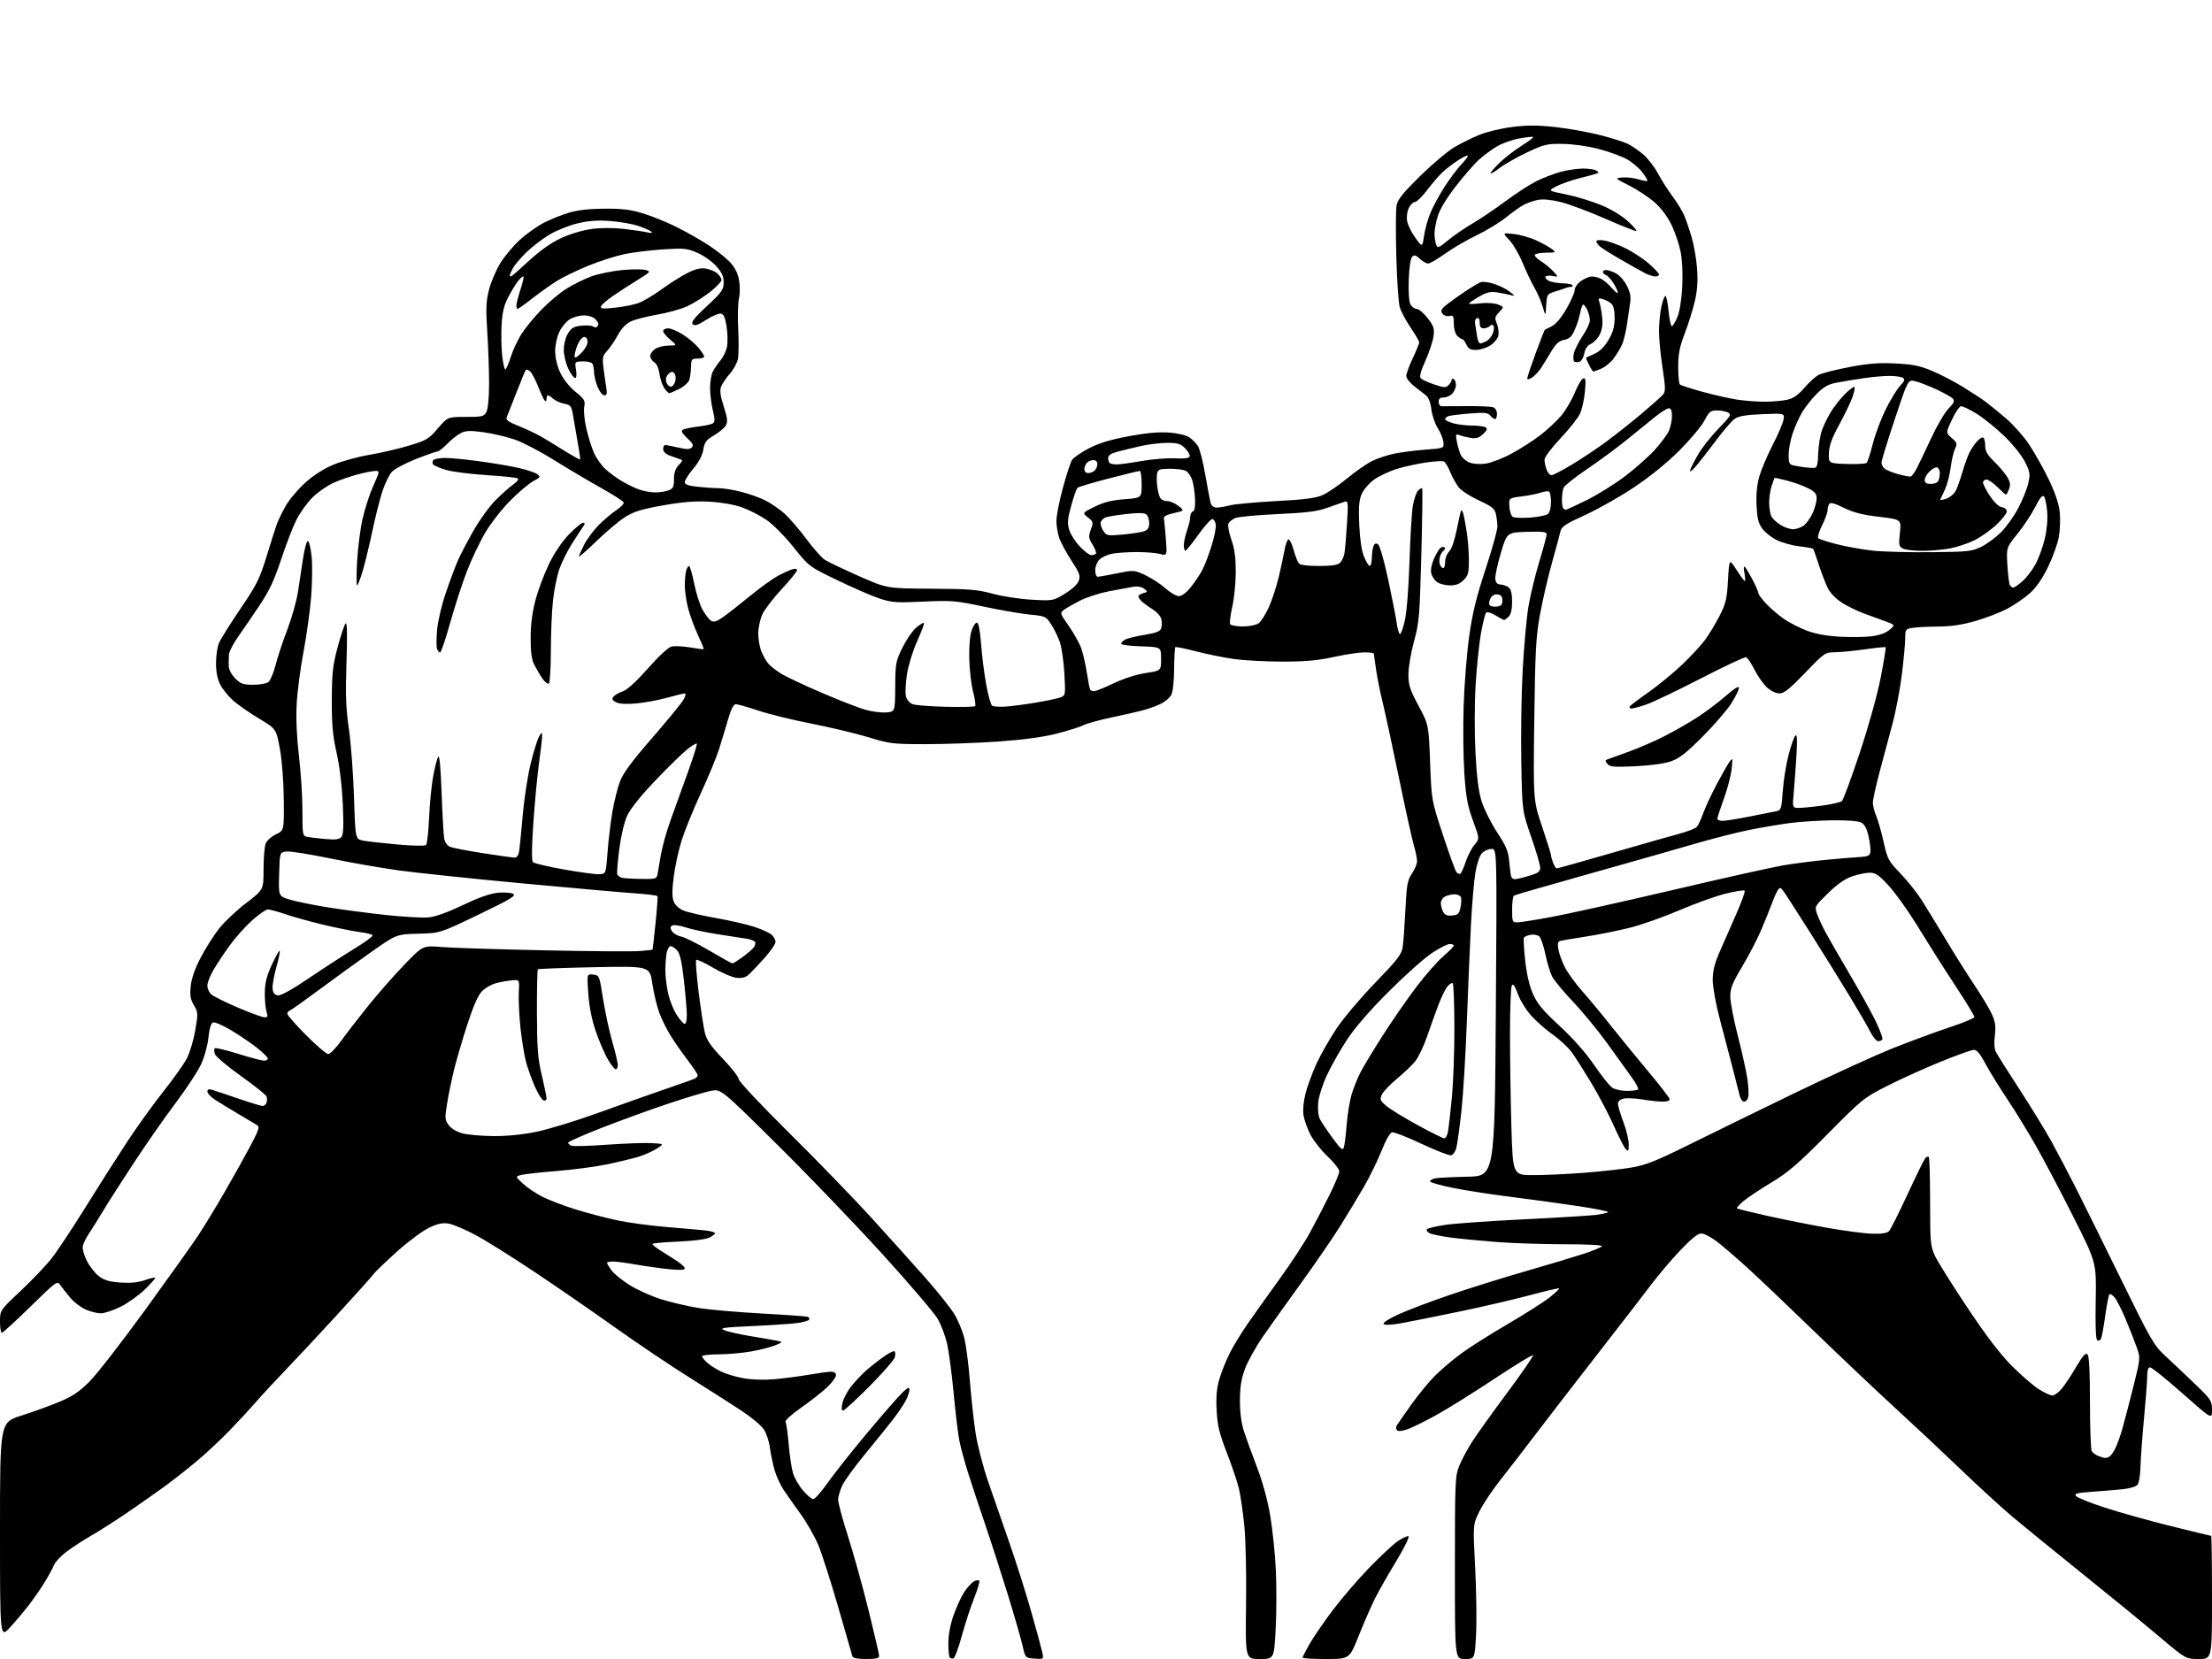 <?xml version="1.0" encoding="UTF-8" standalone="no"?>
<svg 
  version="1.1" 
  xmlns="http://www.w3.org/2000/svg" 
  xmlns:xlink="http://www.w3.org/1999/xlink" 
  xmlns:svg="http://www.w3.org/2000/svg"
  xmlns:rdf="http://www.w3.org/1999/02/22-rdf-syntax-ns#"
  xmlns:cc="http://creativecommons.org/ns#"
  xmlns:dc="http://purl.org/dc/elements/1.1/"
  viewBox="0 0 1024 768"
  width="1024"
  height="768"
>
<style>svg {background-color: white; }</style>"
<path stroke="none" fill="black" fill-rule="evenodd" d="M400.97,768.00C396.99,768.00 394.82,767.57 394.60,766.75C394.41,766.06 391.46,755.83 388.04,744.00C384.62,732.17 380.49,719.26 378.84,715.31C377.20,711.35 373.53,704.90 370.68,700.96C367.83,697.02 364.27,691.97 362.77,689.73C361.27,687.50 359.39,683.38 358.58,680.59C357.77,677.79 356.80,673.11 356.42,670.20C356.04,667.28 354.77,663.45 353.60,661.70C352.43,659.94 347.88,656.12 343.49,653.21C339.09,650.30 328.22,643.36 319.32,637.78C310.42,632.21 294.67,621.61 284.32,614.24C273.97,606.87 257.11,595.24 246.85,588.41C236.58,581.57 224.43,573.99 219.85,571.56C215.26,569.14 209.84,566.84 207.81,566.47C204.99,565.96 202.87,566.38 198.81,568.25C195.89,569.60 189.19,574.56 183.92,579.27C178.66,583.99 173.71,588.74 172.92,589.83C172.14,590.93 164.55,599.40 156.06,608.66C147.56,617.92 136.71,629.55 131.93,634.50C127.16,639.45 121.12,645.98 118.51,649.00C115.90,652.02 110.33,658.05 106.13,662.38C101.93,666.72 94.90,673.26 90.50,676.91C86.10,680.57 79.35,685.83 75.50,688.62C71.65,691.40 64.22,696.61 59.00,700.19C53.77,703.77 46.12,708.65 42.00,711.03C37.88,713.42 32.55,716.92 30.18,718.81C27.80,720.70 25.47,723.26 25.01,724.48C24.54,725.71 22.69,729.14 20.89,732.11C19.09,735.07 15.71,739.98 13.38,743.00C11.04,746.02 7.08,750.73 4.57,753.46C0.00,758.42 0.00,758.42 0.00,708.44C-0.00,658.47 -0.00,658.47 9.75,655.37C15.11,653.67 23.06,650.79 27.40,648.98C33.54,646.42 36.66,644.33 41.41,639.59C44.77,636.24 56.45,621.20 67.37,606.17C78.28,591.13 89.34,575.61 91.93,571.67C94.53,567.72 100.04,558.65 104.18,551.50C108.31,544.35 113.67,534.74 116.10,530.14C119.82,523.08 120.27,521.64 119.00,520.85C118.17,520.34 114.29,518.03 110.37,515.71C106.45,513.39 101.61,510.44 99.62,509.15C97.63,507.86 96.00,506.14 96.00,505.33C96.00,504.28 96.64,504.05 98.25,504.53C99.49,504.90 104.97,506.73 110.43,508.60C115.88,510.47 120.90,512.00 121.57,512.00C122.24,512.00 123.05,511.32 123.36,510.50C123.68,509.68 123.69,508.37 123.40,507.59C123.10,506.82 117.74,502.54 111.49,498.08C105.24,493.62 99.83,489.05 99.47,487.91C99.11,486.78 99.08,485.58 99.41,485.26C99.73,484.93 104.61,486.10 110.25,487.85C115.89,489.61 121.29,491.03 122.25,491.02C123.21,491.01 124.00,490.56 124.00,490.02C124.00,489.49 121.69,487.22 118.87,484.99C116.04,482.76 110.65,479.10 106.87,476.86C103.10,474.61 99.37,473.03 98.59,473.33C97.68,473.68 96.92,476.20 96.47,480.43C96.06,484.27 94.60,489.45 92.95,492.95C91.39,496.23 86.12,504.22 81.23,510.71C76.34,517.19 67.62,529.70 61.84,538.50C56.07,547.30 49.60,557.42 47.46,561.00C45.32,564.58 42.53,569.04 41.26,570.93C39.99,572.81 38.69,575.38 38.38,576.63C38.03,578.00 38.73,580.75 40.15,583.59C41.44,586.16 43.96,589.40 45.77,590.77C48.28,592.69 50.60,593.38 55.77,593.73C60.35,594.05 63.93,593.70 66.96,592.64C69.41,591.79 71.60,591.27 71.83,591.49C72.05,591.72 69.94,594.13 67.14,596.86C64.35,599.59 59.27,603.21 55.87,604.91C52.46,606.61 48.29,607.99 46.59,607.98C44.89,607.97 41.70,607.14 39.49,606.14C37.29,605.13 34.14,602.70 32.49,600.73C30.85,598.76 28.81,596.16 27.97,594.96C26.47,592.81 26.25,592.97 14.07,604.89C7.26,611.55 1.31,617.00 0.85,617.00C0.38,617.00 -0.00,614.65 -0.00,611.78C-0.00,606.57 -0.00,606.57 9.60,597.55C14.88,592.59 21.32,585.82 23.91,582.51C26.51,579.21 33.52,568.62 39.50,559.00C45.47,549.38 54.17,535.72 58.81,528.66C63.46,521.59 71.07,511.02 75.72,505.16C80.38,499.30 85.27,492.39 86.58,489.81C87.90,487.23 89.61,481.44 90.39,476.95C91.74,469.16 91.71,468.63 89.77,465.33C88.14,462.57 87.84,460.80 88.29,456.49C88.65,452.95 90.24,448.43 92.91,443.30C95.15,439.01 98.99,432.95 101.44,429.83C103.89,426.72 109.52,421.41 113.95,418.04C122.00,411.91 122.00,411.91 122.00,402.52C122.00,397.36 122.43,391.99 122.97,390.59C123.51,389.15 125.58,387.27 127.72,386.25C131.50,384.46 131.50,384.46 131.38,370.30C131.31,361.93 130.57,352.32 129.58,346.78C127.89,337.41 127.89,337.41 119.77,332.55C115.31,329.87 109.90,326.10 107.76,324.16C105.61,322.22 102.99,318.94 101.93,316.86C100.65,314.35 100.00,311.03 100.00,307.01C100.00,303.67 100.61,299.49 101.35,297.72C102.09,295.95 106.54,288.83 111.24,281.90C118.89,270.63 120.18,268.05 123.45,257.40C125.46,250.86 127.60,244.15 128.20,242.50C128.81,240.85 130.61,237.15 132.20,234.29C133.80,231.42 137.84,226.60 141.18,223.58C145.13,220.00 149.74,217.05 154.38,215.11C158.30,213.48 165.78,211.43 171.00,210.55C176.23,209.67 184.47,207.75 189.33,206.29C197.50,203.84 198.49,203.24 202.70,198.32C207.24,193.00 207.24,193.00 215.59,193.00C223.21,193.00 224.03,192.81 225.15,190.75C225.88,189.40 226.38,184.28 226.41,178.00C226.43,172.22 226.06,161.43 225.59,154.00C224.87,142.71 225.00,139.45 226.38,134.10C227.29,130.58 229.61,125.11 231.54,121.93C233.47,118.75 237.58,113.84 240.67,111.02C243.76,108.19 248.84,104.60 251.95,103.03C255.06,101.46 260.28,99.38 263.55,98.41C267.52,97.23 272.99,96.63 280.00,96.60C288.24,96.56 292.10,97.05 297.95,98.87C302.05,100.14 309.02,103.00 313.45,105.22C317.88,107.44 324.43,111.16 328.00,113.50C331.57,115.83 336.01,119.33 337.86,121.28C340.13,123.68 341.51,126.35 342.10,129.50C342.60,132.17 342.60,135.85 342.09,138.08C341.61,140.23 341.45,146.66 341.74,152.36C342.04,158.06 341.98,164.25 341.62,166.11C341.26,167.98 339.58,171.07 337.87,173.00C336.17,174.93 334.35,177.61 333.83,178.96C333.13,180.78 333.45,183.17 335.03,188.11C336.72,193.34 336.94,195.24 336.07,196.86C335.46,198.00 333.00,200.09 330.61,201.49C326.89,203.67 326.15,204.65 325.60,208.13C325.17,210.79 323.56,213.85 320.97,216.92C318.79,219.51 317.00,222.32 317.00,223.17C317.00,224.33 318.55,224.88 323.15,225.36C326.53,225.71 330.89,226.00 332.83,226.00C334.78,226.00 339.33,226.73 342.94,227.63C346.55,228.53 351.65,230.34 354.29,231.66C356.92,232.99 360.93,235.74 363.21,237.79C365.48,239.83 370.02,245.10 373.28,249.50C376.55,253.90 380.41,258.25 381.86,259.18C383.31,260.10 390.35,263.45 397.50,266.63C410.50,272.41 410.50,272.41 431.00,272.53C448.79,272.63 452.56,272.94 459.50,274.85C463.90,276.06 472.00,277.30 477.50,277.61C487.49,278.17 487.50,278.17 492.98,274.84C496.34,272.79 498.82,270.47 499.39,268.83C500.20,266.53 499.72,265.21 496.05,259.57C493.69,255.96 491.16,251.31 490.43,249.25C489.69,247.19 489.07,243.60 489.04,241.27C489.02,238.94 490.35,232.07 492.00,226.01C493.65,219.94 495.56,214.08 496.24,212.99C496.93,211.89 500.41,209.46 503.99,207.59C508.64,205.17 513.89,203.56 522.35,201.97C530.49,200.44 536.35,199.90 541.07,200.24C545.00,200.52 549.01,201.43 550.45,202.38C551.84,203.29 553.67,205.09 554.52,206.39C555.37,207.69 556.94,213.80 557.99,219.95C559.05,226.11 560.19,232.02 560.52,233.08C560.88,234.21 562.03,234.99 563.32,234.98C564.52,234.96 567.30,234.49 569.50,233.92C571.70,233.36 581.29,232.48 590.81,231.97C604.02,231.26 609.10,230.60 612.31,229.18C614.61,228.15 619.65,224.72 623.50,221.55C627.35,218.38 632.52,214.76 635.00,213.51C637.48,212.26 642.13,210.69 645.34,210.03C648.55,209.36 655.08,208.52 659.84,208.16C668.50,207.50 668.50,207.50 668.20,204.65C668.03,203.08 666.84,200.15 665.56,198.15C664.28,196.14 662.95,192.25 662.62,189.50C662.23,186.32 661.31,183.95 660.10,183.00C659.06,182.18 656.58,180.24 654.60,178.71C652.62,177.17 651.00,175.07 651.00,174.05C651.00,173.02 652.35,169.33 654.00,165.84C655.65,162.35 657.00,159.05 657.00,158.50C657.00,157.95 655.20,154.86 653.01,151.64C650.82,148.42 648.56,144.14 647.97,142.14C647.39,140.14 646.68,129.52 646.39,118.54C646.10,107.56 646.15,97.00 646.51,95.08C647.02,92.37 649.47,89.31 657.37,81.54C662.99,76.02 670.14,69.99 673.26,68.15C676.39,66.30 681.68,63.69 685.02,62.34C688.36,60.99 695.20,59.38 700.22,58.76C707.10,57.91 711.97,57.93 720.10,58.83C726.02,59.49 735.15,61.12 740.38,62.45C745.62,63.77 751.45,65.60 753.35,66.49C755.24,67.39 758.54,69.63 760.68,71.46C762.81,73.29 765.85,77.19 767.42,80.14C768.99,83.09 772.05,87.89 774.21,90.81C776.38,93.72 778.85,97.77 779.70,99.81C780.56,101.84 782.12,106.42 783.17,110.00C784.21,113.58 785.33,120.10 785.64,124.50C786.04,130.16 785.73,134.55 784.57,139.50C783.67,143.35 781.58,150.01 779.93,154.31C777.57,160.44 776.92,163.75 776.89,169.69C776.87,173.85 777.22,177.58 777.67,177.99C778.13,178.40 782.77,179.90 788.00,181.34C793.23,182.78 800.42,184.41 804.00,184.97C807.58,185.53 813.42,185.98 817.00,185.97C820.58,185.96 825.27,185.54 827.43,185.04C830.24,184.39 832.46,182.83 835.28,179.54C837.43,177.01 840.43,174.31 841.93,173.54C843.43,172.76 849.79,171.14 856.07,169.94C864.92,168.25 869.73,167.87 877.49,168.26C885.61,168.67 888.82,169.33 894.50,171.73C898.35,173.36 904.65,176.63 908.50,178.99C912.35,181.35 917.08,184.44 919.00,185.85C920.92,187.26 925.29,190.82 928.70,193.75C932.11,196.68 936.91,202.10 939.36,205.80C941.82,209.49 945.85,216.66 948.31,221.72C951.27,227.81 953.03,232.93 953.48,236.81C953.85,240.04 953.68,245.34 953.09,248.59C952.50,251.84 950.21,258.18 948.00,262.67C945.31,268.14 942.50,272.15 939.53,274.76C937.09,276.91 932.47,280.07 929.27,281.78C926.07,283.48 919.49,286.03 914.65,287.43C908.40,289.24 903.35,290.00 897.18,290.05C892.41,290.08 887.04,290.36 885.25,290.67C882.20,291.19 882.00,291.48 882.00,295.32C882.00,297.58 881.30,305.12 880.45,312.08C879.60,319.04 877.57,329.63 875.94,335.62C874.31,341.60 871.63,351.61 869.99,357.86C868.34,364.10 867.00,370.30 867.00,371.64C867.00,372.97 867.71,375.74 868.58,377.78C869.44,379.83 870.98,385.25 872.00,389.83C873.73,397.67 874.18,398.52 879.74,404.33C882.99,407.72 887.37,413.20 889.48,416.50C891.59,419.80 896.68,428.12 900.80,435.00C904.93,441.88 910.98,451.50 914.26,456.38C917.54,461.27 921.11,467.25 922.18,469.68C923.71,473.13 923.99,475.25 923.47,479.42C923.03,482.93 923.22,485.57 924.03,487.13C924.71,488.43 929.66,496.25 935.02,504.50C940.38,512.75 946.99,523.55 949.72,528.50C952.44,533.45 957.41,542.90 960.75,549.50C964.10,556.10 973.56,575.23 981.79,592.00C995.97,620.91 997.06,622.78 1002.62,627.92C1005.86,630.90 1011.99,636.70 1016.25,640.81C1023.62,647.92 1024.00,648.51 1024.00,652.71C1024.00,657.12 1024.00,657.12 1010.36,645.06C1002.86,638.43 996.11,633.00 995.36,633.00C994.43,633.00 994.00,634.33 993.99,637.25C993.98,639.59 993.33,648.25 992.54,656.50C991.75,664.75 991.01,674.80 990.90,678.83C990.77,683.40 990.18,686.67 989.35,687.51C988.61,688.25 985.64,689.10 982.75,689.40C979.86,689.70 973.54,690.22 968.71,690.57C961.36,691.08 960.10,691.42 961.06,692.58C961.70,693.34 967.73,695.76 974.47,697.95C981.22,700.15 994.95,703.98 1004.99,706.47C1015.03,708.96 1023.42,711.00 1023.62,711.00C1023.83,711.00 1024.00,723.83 1024.00,739.50C1024.00,768.00 1024.00,768.00 1017.92,768.00C1011.84,768.00 1011.84,768.00 999.64,757.68C992.93,752.00 976.88,738.86 963.97,728.49C951.06,718.12 936.46,706.23 931.53,702.07C926.59,697.90 915.99,688.20 907.97,680.50C899.95,672.80 886.21,659.92 877.44,651.89C868.67,643.85 851.80,627.87 839.93,616.39C828.07,604.90 814.12,591.63 808.93,586.90C803.75,582.17 797.33,576.65 794.67,574.65C792.02,572.64 788.82,571.00 787.56,571.00C786.00,571.00 782.91,573.49 777.88,578.78C773.82,583.06 767.80,590.15 764.50,594.53C761.20,598.91 749.95,613.48 739.50,626.90C729.05,640.32 716.16,657.03 710.85,664.02C705.55,671.02 698.22,680.51 694.56,685.12C690.90,689.73 686.55,696.26 684.88,699.63C681.85,705.76 681.85,705.76 682.89,725.63C683.46,736.56 683.65,750.56 683.31,756.75C682.70,768.00 682.70,768.00 678.10,768.00C673.50,768.00 673.50,768.00 673.51,725.75C673.52,685.48 673.62,683.27 675.57,678.50C676.70,675.75 679.34,670.80 681.45,667.50C683.55,664.20 690.89,653.94 697.76,644.71C704.63,635.47 710.00,627.66 709.69,627.36C709.39,627.05 701.34,631.97 691.82,638.28C682.29,644.60 670.24,652.12 665.02,655.00C659.81,657.89 653.77,660.88 651.59,661.64C649.18,662.50 647.28,662.68 646.72,662.12C646.19,661.59 646.16,660.59 646.65,659.81C647.12,659.06 650.15,654.70 653.39,650.13C656.63,645.57 661.58,639.55 664.39,636.77C667.20,633.98 672.65,629.38 676.50,626.54C680.35,623.70 690.01,617.58 697.98,612.94C705.94,608.30 714.63,602.77 717.31,600.66C719.98,598.55 721.98,596.65 721.77,596.44C721.56,596.22 715.56,597.62 708.44,599.53C701.32,601.45 686.73,604.84 676.00,607.08C665.27,609.31 653.12,611.75 649.00,612.50C644.45,613.33 641.13,613.51 640.57,612.95C640.00,612.39 642.59,610.68 647.22,608.54C651.39,606.61 662.16,602.52 671.15,599.46C680.14,596.39 696.05,591.42 706.50,588.41C716.95,585.40 728.98,581.79 733.24,580.39C737.50,578.99 741.24,577.43 741.55,576.92C741.89,576.37 734.89,576.00 724.26,576.00C714.44,576.00 700.35,575.54 692.95,574.97C685.55,574.40 675.92,573.46 671.54,572.89C667.17,572.32 662.73,571.39 661.68,570.83C660.64,570.27 660.17,569.45 660.64,569.00C661.11,568.55 664.88,567.67 669.00,567.04C673.12,566.40 689.55,565.24 705.50,564.46C721.45,563.67 736.52,562.74 739.00,562.39C741.48,562.03 743.94,561.49 744.49,561.17C745.03,560.85 738.73,559.57 730.49,558.33C722.24,557.09 708.08,555.15 699.00,554.01C689.92,552.88 677.89,551.00 672.25,549.84C666.61,548.69 662.00,547.36 662.00,546.89C662.00,546.42 663.01,545.80 664.25,545.51C665.49,545.22 672.22,544.88 679.21,544.74C691.91,544.50 691.91,544.50 692.46,468.75C693.00,393.00 693.00,393.00 690.50,393.00C689.13,393.00 687.16,393.84 686.12,394.88C685.01,395.99 683.76,399.55 683.05,403.63C682.39,407.41 681.45,418.38 680.95,428.00C680.46,437.62 679.60,457.96 679.04,473.18C678.48,488.40 677.34,507.08 676.50,514.68C675.66,522.28 674.61,529.85 674.16,531.50C673.72,533.15 672.62,534.64 671.72,534.82C670.81,534.99 664.67,532.59 658.06,529.49C651.45,526.38 645.32,523.99 644.43,524.17C643.46,524.37 641.51,527.79 639.53,532.77C637.73,537.31 634.10,544.74 631.48,549.27C628.85,553.80 623.96,561.92 620.60,567.31C617.25,572.71 609.23,584.41 602.79,593.31C596.34,602.22 588.27,613.53 584.83,618.46C581.40,623.40 577.56,630.28 576.30,633.76C574.59,638.47 574.00,642.23 574.00,648.46C574.00,653.94 574.65,658.83 575.89,662.66C576.94,665.87 579.64,673.32 581.90,679.21C584.45,685.83 586.78,694.35 588.00,701.49C589.08,707.84 590.27,719.22 590.62,726.77C590.98,734.32 590.94,746.69 590.54,754.25C589.80,768.00 589.80,768.00 583.15,768.00C576.50,768.00 576.50,768.00 576.83,742.75C577.03,728.07 576.68,712.69 576.00,706.00C575.36,699.67 574.24,692.02 573.51,689.00C572.78,685.98 570.26,678.55 567.93,672.50C564.43,663.47 563.59,659.96 563.22,652.90C562.89,646.65 563.23,642.71 564.47,638.45C565.41,635.24 567.54,629.88 569.21,626.55C570.88,623.22 574.59,617.12 577.45,613.00C580.30,608.88 586.97,599.52 592.26,592.21C597.56,584.89 603.90,575.22 606.36,570.71C608.82,566.19 612.89,558.35 615.41,553.28C617.94,548.21 620.00,543.25 620.00,542.25C620.00,541.26 617.56,538.14 614.57,535.33C611.59,532.53 608.00,527.96 606.60,525.20C605.20,522.43 603.77,518.40 603.42,516.25C603.05,513.89 603.43,509.87 604.39,506.12C605.27,502.70 607.56,496.49 609.49,492.32C611.42,488.15 615.56,480.88 618.69,476.17C621.83,471.45 629.87,461.93 636.57,455.00C646.96,444.26 648.84,441.82 649.35,438.45C649.67,436.28 650.24,428.51 650.60,421.20C651.18,409.48 651.55,407.48 653.63,404.40C654.93,402.48 656.00,399.89 656.00,398.64C656.00,397.39 655.33,394.12 654.52,391.38C653.71,388.64 650.54,374.29 647.49,359.50C644.44,344.71 641.09,329.21 640.05,325.05C639.01,320.90 637.67,314.26 637.08,310.31C636.49,306.35 636.00,302.87 636.00,302.56C636.00,302.25 634.02,302.00 631.61,302.00C629.20,302.00 622.78,302.97 617.36,304.15C609.87,305.78 604.13,306.29 593.50,306.28C585.80,306.27 575.72,305.72 571.10,305.06C566.47,304.40 558.60,302.80 553.61,301.50C548.61,300.21 544.32,299.35 544.07,299.59C543.83,299.84 543.59,304.42 543.54,309.77C543.49,315.56 542.94,320.41 542.20,321.74C541.51,322.97 539.55,324.70 537.84,325.58C536.14,326.46 532.66,327.79 530.12,328.52C527.58,329.26 520.77,330.84 515.00,332.03C509.23,333.23 503.21,334.88 501.63,335.69C500.05,336.51 494.43,338.27 489.15,339.62C482.70,341.25 473.76,342.46 462.02,343.28C452.38,343.95 437.30,344.50 428.50,344.49C413.38,344.49 411.92,344.31 402.00,341.29C396.23,339.54 384.36,336.70 375.64,334.99C366.91,333.28 355.82,330.56 350.99,328.94C346.16,327.32 341.50,326.00 340.64,326.00C339.57,326.00 338.43,328.25 336.98,333.25C335.83,337.24 333.95,343.43 332.81,347.00C331.68,350.57 327.90,359.67 324.43,367.21C320.95,374.75 316.97,384.54 315.58,388.95C314.18,393.37 312.53,400.92 311.91,405.74C311.08,412.15 311.07,415.25 311.88,417.30C312.55,418.98 314.34,420.66 316.38,421.51C318.25,422.29 325.07,423.87 331.54,425.01C338.01,426.15 346.05,428.00 349.40,429.13C352.76,430.25 356.29,431.88 357.25,432.74C358.21,433.60 359.00,435.10 359.00,436.07C359.00,437.04 356.64,440.46 353.75,443.66C350.86,446.86 347.60,450.28 346.50,451.26C345.11,452.51 343.40,452.93 340.86,452.64C338.86,452.41 334.01,450.31 330.08,447.98C326.15,445.64 322.64,444.02 322.29,444.38C321.94,444.73 322.44,451.43 323.42,459.26C324.39,467.09 325.68,475.52 326.28,478.00C327.12,481.49 329.01,484.23 334.68,490.19C338.71,494.41 342.00,498.66 342.00,499.63C342.00,500.59 352.49,511.76 365.31,524.44C378.13,537.12 395.35,554.89 403.56,563.91C411.78,572.94 423.05,585.49 428.62,591.80C434.19,598.11 440.13,605.57 441.83,608.39C443.53,611.20 445.60,616.20 446.42,619.50C447.23,622.80 448.40,631.80 449.01,639.50C449.61,647.20 450.80,658.00 451.64,663.50C452.49,669.00 455.12,679.12 457.49,686.00C459.87,692.88 464.32,705.70 467.38,714.50C470.45,723.30 474.94,737.48 477.36,746.00C479.79,754.52 482.09,762.99 482.48,764.81C483.19,768.12 483.19,768.12 478.92,767.81C474.65,767.50 474.65,767.50 473.35,761.77C472.64,758.62 469.59,748.05 466.58,738.27C463.57,728.50 458.80,713.75 455.99,705.50C453.17,697.25 449.60,686.45 448.05,681.50C446.50,676.55 444.74,670.02 444.13,667.00C443.52,663.98 442.33,654.09 441.48,645.04C440.63,635.99 439.26,625.64 438.44,622.04C437.62,618.44 435.65,613.24 434.06,610.50C432.47,607.75 420.94,594.25 408.44,580.50C395.94,566.75 374.02,543.93 359.73,529.80C333.76,504.10 333.76,504.10 329.13,504.98C326.58,505.46 317.73,508.12 309.46,510.88C301.19,513.64 287.35,518.67 278.71,522.04C270.07,525.42 263.00,528.55 263.00,528.99C263.00,529.43 263.70,530.06 264.57,530.39C265.43,530.72 272.74,530.51 280.82,529.93C288.89,529.34 298.20,529.01 301.50,529.18C307.50,529.50 307.50,529.50 304.00,531.77C302.07,533.02 298.10,534.75 295.17,535.62C292.23,536.48 285.71,538.04 280.67,539.08C275.63,540.13 265.43,541.47 258.00,542.07C250.57,542.67 243.15,543.49 241.50,543.88C238.50,544.60 238.50,544.60 242.00,547.88C243.93,549.68 247.99,552.42 251.03,553.98C254.07,555.53 261.04,558.19 266.53,559.89C272.01,561.59 280.77,563.88 286.00,564.98C291.23,566.07 301.57,567.46 309.00,568.06C316.43,568.66 324.41,569.37 326.75,569.64C329.09,569.90 331.00,570.47 331.00,570.90C331.00,571.33 329.76,572.27 328.25,572.99C326.69,573.74 320.40,574.51 313.75,574.78C307.29,575.04 302.00,575.53 302.01,575.87C302.01,576.22 303.47,577.44 305.26,578.58C307.04,579.72 310.41,581.87 312.75,583.34C315.09,584.82 317.00,586.53 317.00,587.14C317.00,587.93 314.86,588.05 309.82,587.55C305.87,587.16 299.01,586.20 294.57,585.42C290.13,584.64 285.26,584.00 283.75,584.00C282.24,584.00 281.00,584.27 281.00,584.60C281.00,584.92 281.90,586.46 283.01,588.01C284.11,589.56 287.85,592.62 291.32,594.81C294.79,597.00 301.35,599.97 305.89,601.41C310.44,602.84 318.24,604.68 323.22,605.48C328.21,606.29 341.33,607.44 352.39,608.05C363.45,608.65 373.09,609.34 373.81,609.57C374.54,609.80 374.87,610.41 374.55,610.92C374.23,611.44 371.60,612.16 368.72,612.52C365.83,612.88 356.50,613.50 347.98,613.89C334.54,614.51 332.88,614.77 335.36,615.82C336.94,616.49 342.56,617.74 347.86,618.61C353.16,619.48 358.62,620.42 360.00,620.72C362.43,621.24 362.41,621.29 359.00,622.74C357.07,623.56 352.12,624.84 348.00,625.58C343.88,626.32 337.01,626.95 332.75,626.97C328.49,626.98 325.00,627.37 325.00,627.83C325.00,628.28 326.01,629.58 327.25,630.71C328.49,631.85 331.32,633.69 333.55,634.81C335.78,635.93 340.50,637.36 344.03,638.00C347.96,638.72 353.56,638.90 358.47,638.48C362.89,638.09 370.10,637.16 374.50,636.39C378.90,635.63 383.51,635.00 384.75,635.00C386.18,635.00 387.00,635.60 387.00,636.65C387.00,637.56 385.17,640.05 382.93,642.18C380.69,644.31 375.29,648.56 370.92,651.61C366.33,654.83 363.27,657.63 363.66,658.25C364.02,658.85 364.68,663.51 365.11,668.62C365.54,673.73 366.44,679.73 367.11,681.96C367.77,684.19 369.86,687.81 371.74,690.01C373.62,692.20 375.76,694.00 376.49,694.00C377.23,694.00 380.29,690.51 383.30,686.25C386.30,681.99 394.60,671.52 401.74,663.00C408.87,654.48 416.13,646.18 417.86,644.56C420.38,642.20 421.00,641.97 421.00,643.36C421.00,644.32 420.26,646.54 419.35,648.30C418.45,650.06 415.80,653.98 413.47,657.00C411.14,660.02 405.35,667.20 400.61,672.95C395.86,678.70 391.09,685.25 389.99,687.52C388.90,689.78 388.00,692.83 388.00,694.29C388.00,695.76 390.06,703.38 392.57,711.23C395.09,719.08 399.36,734.45 402.07,745.39C404.78,756.34 407.00,765.90 407.00,766.64C407.00,767.64 405.38,768.00 400.97,768.00zM441.44,767.69C440.85,767.88 440.07,767.73 439.69,767.35C439.31,766.98 439.01,763.93 439.02,760.58C439.03,756.75 439.94,751.96 441.47,747.63C442.80,743.86 445.03,739.04 446.43,736.93C447.83,734.81 449.85,732.61 450.93,732.04C452.00,731.47 453.09,731.34 453.36,731.77C453.62,732.19 452.50,735.91 450.88,740.02C449.25,744.13 446.70,751.96 445.21,757.42C443.72,762.87 442.02,767.49 441.44,767.69zM613.86,768.00C607.89,768.00 603.00,767.72 603.00,767.37C603.00,767.03 604.43,764.21 606.19,761.12C607.94,758.03 612.76,751.00 616.90,745.50C621.03,740.00 628.63,731.16 633.77,725.85C638.91,720.54 644.87,714.98 647.01,713.50C649.15,712.01 651.40,710.97 652.01,711.17C652.64,711.38 650.23,716.31 646.46,722.52C642.79,728.56 638.32,736.42 636.52,740.00C634.73,743.58 631.34,751.34 628.99,757.25C624.72,768.00 624.72,768.00 613.86,768.00zM974.50,674.92C975.05,674.95 976.00,674.64 976.61,674.23C977.22,673.83 978.40,672.15 979.24,670.50C980.07,668.85 981.53,664.80 982.47,661.51C983.42,658.21 985.70,649.47 987.55,642.09C990.90,628.67 990.90,628.67 989.10,623.58C988.11,620.79 985.84,615.01 984.05,610.74C982.27,606.47 979.99,601.97 978.99,600.74C977.99,599.51 976.88,598.79 976.53,599.14C976.17,599.50 975.28,604.07 974.55,609.31C973.82,614.55 972.92,619.33 972.54,619.93C972.17,620.54 971.40,620.75 970.85,620.40C970.20,620.00 969.95,613.37 970.16,602.14C970.50,584.50 970.50,584.50 959.92,563.50C954.11,551.95 946.28,537.10 942.53,530.50C938.78,523.90 932.70,514.00 929.02,508.50C925.35,503.00 920.85,495.69 919.03,492.25C916.73,487.90 915.14,486.00 913.80,486.00C912.74,486.00 905.72,488.51 898.19,491.59C890.66,494.66 879.55,499.69 873.50,502.77C862.84,508.19 861.99,508.88 846.00,525.03C832.35,538.82 827.86,542.69 820.00,547.43C814.77,550.59 808.95,554.47 807.06,556.06C805.17,557.66 803.82,559.15 804.06,559.38C804.30,559.61 810.59,561.16 818.04,562.83C825.48,564.50 838.08,567.01 846.04,568.41C853.99,569.82 863.34,571.04 866.81,571.13C871.10,571.25 873.56,570.85 874.48,569.90C875.23,569.13 879.05,561.53 882.99,553.02C886.92,544.51 890.62,536.96 891.21,536.25C891.80,535.53 892.56,535.23 892.89,535.56C893.23,535.89 893.50,545.24 893.50,556.33C893.50,575.05 893.66,576.85 895.72,581.31C896.94,583.95 903.69,594.73 910.72,605.27C919.54,618.49 925.92,626.86 931.31,632.27C935.61,636.59 941.21,641.44 943.76,643.06C946.31,644.68 949.16,646.00 950.11,646.00C951.05,646.00 952.99,644.61 954.41,642.92C955.84,641.23 958.85,636.68 961.10,632.82C964.20,627.53 965.49,626.09 966.35,626.96C967.14,627.75 967.50,634.69 967.50,649.31C967.50,660.96 967.89,671.09 968.35,671.82C968.82,672.55 970.17,673.53 971.35,674.01C972.53,674.48 973.95,674.89 974.50,674.92zM390.26,653.00C389.57,653.00 389.49,651.77 390.02,649.39C390.47,647.41 392.33,643.92 394.16,641.65C395.99,639.37 399.02,636.16 400.88,634.51C402.75,632.85 406.30,630.05 408.78,628.28C411.25,626.50 413.62,625.27 414.04,625.53C414.47,625.79 414.56,627.01 414.26,628.25C413.95,629.49 408.66,635.56 402.51,641.75C396.35,647.94 390.84,653.00 390.26,653.00zM709.85,544.00C715.10,544.00 725.71,543.51 733.44,542.91C741.17,542.32 751.07,541.21 755.43,540.46C761.87,539.36 766.78,537.41 781.43,530.14C791.37,525.22 813.45,514.43 830.50,506.16C847.55,497.90 868.25,488.45 876.50,485.16C884.75,481.88 896.56,477.53 902.75,475.49C908.94,473.46 914.00,471.35 914.00,470.80C914.00,470.26 910.72,464.79 906.70,458.65C902.69,452.52 898.08,445.38 896.45,442.78C894.83,440.19 890.35,433.01 886.50,426.83C882.65,420.66 877.09,412.99 874.14,409.80C869.75,405.05 868.20,404.00 865.57,404.00C863.80,404.00 860.15,404.75 857.45,405.67C854.09,406.82 850.58,409.27 846.26,413.48C840.00,419.59 839.98,419.63 841.16,423.06C841.82,424.95 843.69,428.98 845.32,432.00C846.96,435.02 852.02,443.81 856.58,451.53C861.14,459.25 866.46,468.88 868.40,472.93C870.34,476.99 871.70,480.68 871.41,481.15C871.12,481.62 870.24,482.00 869.46,482.00C868.68,482.00 867.07,480.09 865.88,477.75C864.70,475.41 860.40,468.01 856.34,461.29C852.28,454.57 844.03,441.30 838.02,431.79C832.01,422.28 826.42,413.60 825.58,412.50C824.27,410.77 823.93,410.70 823.04,412.00C822.48,412.82 821.27,415.52 820.36,418.00C819.45,420.48 817.23,425.97 815.44,430.22C813.65,434.47 809.66,442.16 806.59,447.31C801.93,455.11 801.00,457.46 801.00,461.35C801.00,463.93 802.59,472.17 804.53,479.67C806.47,487.17 808.45,496.14 808.94,499.61C809.43,503.07 809.60,506.83 809.30,507.95C809.01,509.08 808.15,510.00 807.40,510.00C806.65,510.00 805.74,508.76 805.37,507.25C805.00,505.74 803.47,499.77 801.98,494.00C800.49,488.23 797.83,478.10 796.08,471.50C794.33,464.90 792.89,456.96 792.87,453.85C792.85,449.78 793.66,446.29 795.77,441.35C797.39,437.58 800.86,429.66 803.50,423.73C806.14,417.81 808.01,412.68 807.65,412.32C807.30,411.96 803.29,412.59 798.75,413.72C794.21,414.85 784.56,418.32 777.31,421.43C770.05,424.55 759.70,428.19 754.31,429.53C748.91,430.87 739.77,432.70 734.00,433.59C728.23,434.48 722.89,435.39 722.14,435.61C721.14,435.91 720.97,437.00 721.47,439.71C721.85,441.73 723.22,445.44 724.52,447.94C725.81,450.45 729.45,455.43 732.60,459.00C735.76,462.57 741.73,469.77 745.86,475.00C750.00,480.23 757.80,489.77 763.19,496.21C768.59,502.65 773.00,508.39 773.00,508.96C773.00,509.53 771.54,510.00 769.75,509.99C767.96,509.99 763.80,509.54 760.50,508.99C757.20,508.44 753.26,508.25 751.75,508.57C749.98,508.95 749.00,509.80 749.00,510.96C749.00,511.95 750.12,515.75 751.50,519.40C752.88,523.06 754.00,527.71 754.00,529.74C754.00,532.92 753.81,533.23 752.62,531.96C751.86,531.16 749.35,526.26 747.04,521.07C744.73,515.89 740.12,507.11 736.80,501.57C733.47,496.03 729.40,489.61 727.74,487.30C726.09,484.99 722.14,481.28 718.96,479.06C715.79,476.83 711.24,472.83 708.85,470.17C706.46,467.51 703.65,462.96 702.62,460.07C701.30,456.39 700.48,455.22 699.88,456.16C699.41,456.90 699.02,466.76 699.02,478.09C699.01,489.41 699.30,508.87 699.66,521.34C700.32,544.00 700.32,544.00 709.85,544.00zM622.07,531.28C622.43,530.30 623.03,525.57 623.41,520.76C623.79,515.95 624.81,509.65 625.66,506.76C626.52,503.87 628.33,499.32 629.68,496.65C631.03,493.98 635.78,486.10 640.24,479.15C644.69,472.19 651.72,462.06 655.86,456.64C659.99,451.22 665.54,444.92 668.19,442.64C670.83,440.36 673.00,438.16 673.00,437.75C673.00,437.34 672.15,437.00 671.11,437.00C670.08,437.00 666.36,438.89 662.86,441.21C659.36,443.52 650.40,451.51 642.94,458.96C634.31,467.58 627.32,475.63 623.69,481.12C620.56,485.86 616.34,493.28 614.33,497.62C612.18,502.23 610.48,507.62 610.22,510.61C609.96,513.62 610.29,516.69 611.03,518.11C611.72,519.42 614.34,523.33 616.86,526.78C620.52,531.82 621.56,532.71 622.07,531.28zM668.64,526.99C669.26,527.00 670.04,525.54 670.35,523.75C670.66,521.96 671.46,514.88 672.12,508.00C672.78,501.12 673.31,486.59 673.28,475.70C673.26,464.82 672.92,455.59 672.53,455.20C672.15,454.82 671.01,455.51 670.00,456.75C669.00,457.99 667.05,462.04 665.67,465.75C664.29,469.46 661.97,475.96 660.50,480.19C659.04,484.42 656.66,489.37 655.23,491.19C653.79,493.01 649.98,496.67 646.75,499.33C643.52,501.99 640.36,505.31 639.72,506.71C638.67,509.03 638.87,509.52 641.88,512.04C643.70,513.56 650.21,517.55 656.35,520.89C662.48,524.24 668.01,526.98 668.64,526.99zM228.34,525.92C234.64,525.97 241.82,525.26 248.28,523.94C253.83,522.81 266.50,518.95 276.43,515.36C286.37,511.77 300.12,506.89 307.00,504.52C313.88,502.16 320.29,499.90 321.25,499.50C322.21,499.11 323.00,498.35 323.00,497.82C323.00,497.28 321.04,494.29 318.64,491.17C316.24,488.05 312.71,483.02 310.79,480.00C308.87,476.98 306.37,471.99 305.23,468.93C304.09,465.86 302.63,459.73 301.98,455.29C300.80,447.23 300.80,447.23 275.15,447.74C261.04,448.03 249.28,448.47 249.00,448.72C248.72,448.97 248.53,458.02 248.56,468.84C248.61,485.46 248.95,489.93 250.81,497.74C252.01,502.82 253.00,507.64 253.00,508.46C253.00,509.31 252.41,509.71 251.61,509.40C250.84,509.11 249.08,506.31 247.69,503.18C246.30,500.06 244.47,495.02 243.62,492.00C242.77,488.98 241.58,481.78 240.96,476.01C240.35,470.24 239.99,462.82 240.17,459.51C240.50,453.50 240.50,453.50 237.00,453.81C235.07,453.99 231.73,454.59 229.57,455.15C227.41,455.71 224.45,457.45 222.99,459.01C221.23,460.89 218.93,466.20 216.20,474.68C213.92,481.73 211.19,491.10 210.12,495.50C209.05,499.90 207.64,506.81 206.98,510.86C205.87,517.67 205.93,518.43 207.73,520.86C208.92,522.46 211.42,523.96 214.09,524.67C216.52,525.31 222.93,525.88 228.34,525.92zM753.06,505.00C755.59,505.00 757.96,504.71 758.32,504.35C758.68,503.99 757.31,501.40 755.28,498.60C753.26,495.79 748.20,488.77 744.05,483.00C739.90,477.23 732.84,468.63 728.36,463.91C723.88,459.18 719.46,453.85 718.53,452.07C717.61,450.28 716.19,445.60 715.38,441.66C714.58,437.72 713.26,434.00 712.46,433.39C711.65,432.78 709.87,432.49 708.48,432.76C707.10,433.02 705.75,433.60 705.47,434.04C705.20,434.49 705.46,439.27 706.06,444.68C706.77,451.13 708.02,456.47 709.70,460.23C711.70,464.72 714.35,467.89 722.00,474.95C728.16,480.64 734.00,487.24 737.90,492.93C741.29,497.88 745.05,502.62 746.25,503.46C747.46,504.31 750.52,505.00 753.06,505.00zM285.04,495.00C284.52,495.00 282.87,492.93 281.39,490.40C279.91,487.87 277.41,482.08 275.85,477.54C273.96,472.07 272.78,466.16 272.34,460.06C271.69,450.84 271.69,450.84 274.58,451.17C277.45,451.50 277.49,451.58 279.14,462.25C280.06,468.16 281.98,477.07 283.40,482.04C284.83,487.02 286.00,491.97 286.00,493.04C286.00,494.12 285.57,495.00 285.04,495.00zM151.98,487.97C152.82,487.95 155.53,485.15 158.00,481.73C160.47,478.32 166.10,471.04 170.50,465.57C174.90,460.09 182.38,451.58 187.12,446.66C195.74,437.70 195.74,437.70 204.36,438.40C209.11,438.79 230.43,439.48 251.74,439.93C273.06,440.39 293.09,440.53 296.25,440.26C299.41,439.98 302.05,439.70 302.10,439.63C302.16,439.56 302.77,434.10 303.45,427.50C304.14,420.90 304.55,415.21 304.36,414.86C304.17,414.51 299.40,413.91 293.76,413.53C288.12,413.15 264.60,411.07 241.50,408.91C218.40,406.75 192.75,404.05 184.50,402.92C176.25,401.78 161.95,399.28 152.71,397.36C143.48,395.45 134.48,394.02 132.71,394.19C129.50,394.50 129.50,394.50 129.22,404.70C128.93,414.90 128.93,414.90 134.22,416.48C137.12,417.35 144.90,418.93 151.50,420.00C158.10,421.06 170.25,422.67 178.50,423.56C186.75,424.46 195.75,424.96 198.50,424.68C201.63,424.35 207.51,422.24 214.24,419.01C221.37,415.59 226.78,413.67 230.35,413.30C233.32,413.00 236.55,413.21 237.57,413.78C239.11,414.64 236.45,416.23 221.56,423.40C203.72,431.99 203.72,431.99 193.61,432.24C183.50,432.50 183.50,432.50 171.50,440.97C164.90,445.63 154.12,453.44 147.54,458.33C140.96,463.22 135.00,467.45 134.29,467.72C133.58,467.99 133.00,468.72 133.00,469.34C133.00,469.95 136.93,474.41 141.73,479.23C146.53,484.05 151.14,487.99 151.98,487.97zM317.01,474.00C317.56,474.00 317.98,472.09 317.96,469.75C317.93,467.41 317.32,460.20 316.59,453.73C315.63,445.21 314.77,441.41 313.48,439.98C312.49,438.89 311.14,438.00 310.47,438.00C309.80,438.00 308.97,439.41 308.62,441.12C308.28,442.84 308.01,446.56 308.02,449.38C308.02,452.19 308.64,457.09 309.39,460.25C310.13,463.42 311.93,467.81 313.38,470.00C314.84,472.20 316.47,474.00 317.01,474.00zM122.36,470.93C123.93,470.99 124.09,470.58 123.36,468.25C122.89,466.74 122.54,462.80 122.58,459.50C122.64,454.99 123.45,451.79 125.84,446.59C127.59,442.79 129.23,439.89 129.49,440.15C129.74,440.41 129.03,443.87 127.91,447.83C126.79,451.80 126.01,456.27 126.19,457.77C126.40,459.67 127.15,460.59 128.63,460.80C129.99,461.00 135.25,458.07 143.13,452.74C149.93,448.14 159.43,441.98 164.23,439.06C169.03,436.14 172.75,433.40 172.48,432.97C172.22,432.54 169.64,431.89 166.75,431.52C163.86,431.15 156.55,429.70 150.50,428.28C144.45,426.87 136.38,424.65 132.57,423.35C128.77,422.06 124.92,421.00 124.02,421.00C123.13,421.00 119.86,423.26 116.76,426.02C113.66,428.79 108.94,434.07 106.27,437.77C103.60,441.47 100.20,446.61 98.71,449.18C97.22,451.75 96.00,454.94 96.00,456.27C96.00,457.60 96.82,459.43 97.81,460.33C98.81,461.23 104.32,463.97 110.06,466.42C115.80,468.86 121.34,470.89 122.36,470.93zM339.08,446.00C339.42,446.00 341.45,444.73 343.60,443.17C345.74,441.61 348.10,439.60 348.84,438.71C349.57,437.82 349.89,436.64 349.55,436.08C349.21,435.53 347.48,434.85 345.71,434.58C343.95,434.31 337.88,433.37 332.24,432.48C326.60,431.60 319.96,430.18 317.48,429.34C314.99,428.49 312.28,428.06 311.44,428.39C310.27,428.84 310.15,429.42 310.95,430.90C311.52,431.97 313.45,433.15 315.24,433.53C317.03,433.92 322.99,436.88 328.48,440.12C333.97,443.35 338.74,446.00 339.08,446.00zM702.34,427.00C703.62,427.00 710.76,425.88 718.20,424.50C725.64,423.13 750.80,417.53 774.11,412.07C797.42,406.60 820.55,401.44 825.50,400.60C830.45,399.76 839.45,398.60 845.50,398.02C851.55,397.45 858.52,396.87 860.99,396.74C864.55,396.55 865.56,396.09 865.85,394.54C866.06,393.47 865.69,390.20 865.04,387.29C864.23,383.66 863.17,381.62 861.68,380.80C860.31,380.06 855.31,379.67 848.30,379.75C842.14,379.83 833.37,380.38 828.80,380.98C824.24,381.58 815.89,382.98 810.26,384.10C804.63,385.21 793.16,388.12 784.76,390.57C776.37,393.02 754.25,399.31 735.62,404.54C716.98,409.77 701.34,414.29 700.87,414.58C700.39,414.88 700.00,417.79 700.00,421.06C700.00,426.62 700.15,427.00 702.34,427.00zM672.28,423.81C674.97,423.54 675.53,423.00 676.12,420.09C676.50,418.21 676.58,416.07 676.30,415.34C676.02,414.60 674.68,414.00 673.33,414.00C671.97,414.00 670.00,414.47 668.93,415.04C667.87,415.60 667.00,416.98 667.00,418.10C667.00,419.22 667.48,421.03 668.07,422.12C668.85,423.59 669.96,424.04 672.28,423.81zM296.73,406.88C303.48,406.99 303.99,406.85 304.39,404.75C304.63,403.51 305.32,399.48 305.93,395.80C306.54,392.11 308.54,384.91 310.39,379.80C312.23,374.68 315.84,364.70 318.40,357.61C320.96,350.53 322.84,344.51 322.58,344.24C322.31,343.98 320.31,345.17 318.13,346.90C315.95,348.63 309.33,355.09 303.43,361.27C296.63,368.39 291.85,374.35 290.37,377.54C288.97,380.59 287.51,386.72 286.69,393.04C285.95,398.79 285.53,404.04 285.75,404.69C285.98,405.35 286.92,406.08 287.84,406.33C288.75,406.57 292.75,406.82 296.73,406.88zM701.29,407.00C702.03,407.00 704.97,406.31 707.82,405.46C712.08,404.20 713.00,403.52 713.00,401.66C713.00,400.42 711.13,394.03 708.84,387.45C704.68,375.50 704.68,375.50 704.25,352.85C704.01,340.39 704.30,321.27 704.89,310.35C705.48,299.43 706.66,286.25 707.52,281.05C708.37,275.85 710.63,266.45 712.54,260.17C714.44,253.89 716.00,248.11 716.00,247.34C716.00,246.20 714.19,245.98 706.81,246.21C697.62,246.50 697.62,246.50 694.78,256.00C693.22,261.23 692.07,266.62 692.22,268.00C692.42,269.79 693.13,270.53 694.73,270.61C695.96,270.67 697.65,271.29 698.48,271.99C699.49,272.82 700.00,275.03 700.00,278.55C700.00,282.04 699.46,284.39 698.43,285.43C697.56,286.29 696.60,287.00 696.30,287.00C695.99,287.00 694.19,286.04 692.29,284.87C690.32,283.65 688.48,283.12 687.98,283.62C687.49,284.11 686.39,288.55 685.53,293.49C684.67,298.44 683.57,309.23 683.08,317.49C682.59,325.83 682.57,339.61 683.04,348.50C683.63,359.84 684.46,366.39 685.90,371.00C687.02,374.57 690.23,381.00 693.04,385.28C697.28,391.73 698.24,394.03 698.66,398.78C698.94,401.92 699.34,405.06 699.55,405.75C699.76,406.44 700.54,407.00 701.29,407.00zM277.50,404.70C280.50,404.50 280.50,404.50 281.25,394.50C281.67,389.00 282.68,380.59 283.49,375.82C284.31,371.05 285.88,364.75 286.98,361.82C288.44,357.93 292.42,352.55 301.74,341.81C308.76,333.74 315.31,325.75 316.31,324.06C317.32,322.35 317.64,321.00 317.04,321.00C316.46,321.00 312.72,321.91 308.74,323.02C304.76,324.13 298.32,325.32 294.43,325.65C289.74,326.06 286.61,325.86 285.12,325.06C283.35,324.12 283.12,323.56 284.02,322.48C284.64,321.72 286.59,320.62 288.33,320.04C290.35,319.36 294.54,315.54 299.90,309.47C304.84,303.88 309.34,299.70 310.84,299.32C312.25,298.97 316.12,299.15 319.45,299.71C322.78,300.27 325.62,300.64 325.77,300.52C325.91,300.40 324.69,297.42 323.06,293.90C321.42,290.38 319.38,284.82 318.54,281.54C317.69,278.26 317.01,273.54 317.01,271.04C317.02,268.54 317.30,265.49 317.63,264.25C317.96,263.01 318.57,262.00 318.97,262.00C319.38,262.00 320.45,265.65 321.34,270.11C322.24,274.56 323.99,280.04 325.23,282.26C326.48,284.49 328.25,286.78 329.16,287.35C330.44,288.14 331.72,287.76 334.66,285.72C336.77,284.25 342.32,279.91 347.00,276.06C351.68,272.22 357.52,267.99 360.00,266.65C362.48,265.32 365.51,263.92 366.75,263.55C368.11,263.13 369.00,263.29 369.00,263.94C369.00,264.53 365.78,268.49 361.85,272.73C357.92,276.97 353.88,282.25 352.88,284.47C351.87,286.69 351.03,290.65 351.02,293.28C351.01,295.91 351.69,299.72 352.54,301.75C353.38,303.77 354.85,306.29 355.79,307.34C356.73,308.40 359.25,310.37 361.39,311.73C363.52,313.09 371.90,317.05 379.99,320.53C388.09,324.01 397.23,327.59 400.31,328.49C403.40,329.39 407.82,329.98 410.13,329.81C414.34,329.50 414.34,329.50 414.42,317.98C414.50,307.05 414.67,306.11 417.78,299.79C419.59,296.12 422.46,291.95 424.16,290.52C425.86,289.09 427.46,288.13 427.72,288.38C427.97,288.64 426.57,292.42 424.60,296.78C422.57,301.28 420.52,307.94 419.86,312.18C419.22,316.29 419.00,320.87 419.38,322.36C419.77,323.91 421.08,325.46 422.45,325.98C423.77,326.48 430.70,327.03 437.84,327.20C444.99,327.36 451.10,327.23 451.43,326.90C451.76,326.57 451.32,323.52 450.45,320.13C449.58,316.73 448.79,309.80 448.69,304.73C448.57,299.08 449.02,294.03 449.84,291.70C450.58,289.61 451.71,288.07 452.34,288.28C453.04,288.51 453.76,292.36 454.16,298.00C454.53,303.13 455.58,311.53 456.50,316.66C457.43,321.80 458.69,326.31 459.30,326.69C459.92,327.07 462.46,327.27 464.96,327.14C467.46,327.02 473.76,326.21 478.97,325.35C484.19,324.48 489.54,323.37 490.87,322.86C493.26,321.95 493.28,321.84 492.73,311.72C492.42,306.10 491.44,299.48 490.55,297.00C489.65,294.52 487.84,290.86 486.52,288.86C484.22,285.37 483.80,285.18 476.81,284.52C472.79,284.13 463.20,282.48 455.50,280.84C442.40,278.05 440.60,277.90 427.44,278.50C414.67,279.09 412.79,278.95 406.94,276.99C403.40,275.80 394.65,272.00 387.50,268.54C374.50,262.25 374.50,262.25 367.37,253.33C363.40,248.36 357.86,242.77 354.87,240.71C351.92,238.68 346.80,236.06 343.50,234.88C339.84,233.58 333.98,232.55 328.47,232.25C321.79,231.88 316.20,232.32 306.97,233.95C297.10,235.69 293.46,236.80 289.50,239.28C286.75,241.00 280.79,246.00 276.25,250.38C271.71,254.77 268.00,258.03 268.00,257.64C268.00,257.25 269.09,254.79 270.41,252.17C271.74,249.55 274.78,245.45 277.16,243.06C279.55,240.67 283.20,237.58 285.28,236.20C287.36,234.82 288.91,233.20 288.72,232.60C288.52,231.99 283.67,228.88 277.93,225.69C272.20,222.49 262.45,216.71 256.29,212.85C250.12,208.99 242.02,204.77 238.29,203.48C234.55,202.20 228.06,200.67 223.85,200.10C217.65,199.25 215.67,199.32 213.35,200.48C211.77,201.26 208.94,203.50 207.05,205.45C205.16,207.40 203.11,209.00 202.50,209.00C201.89,209.00 197.36,210.60 192.44,212.55C187.52,214.50 182.53,217.18 181.35,218.49C180.17,219.80 178.24,223.76 177.07,227.29C175.90,230.81 173.81,239.06 172.43,245.60C171.05,252.15 169.02,260.54 167.92,264.25C166.82,267.96 165.64,271.00 165.31,271.00C164.98,271.00 164.98,265.94 165.32,259.75C165.67,253.56 166.82,244.68 167.89,240.00C168.96,235.32 171.20,228.46 172.87,224.75C175.81,218.25 175.84,218.00 173.85,218.00C172.72,218.00 169.10,218.70 165.81,219.55C162.53,220.40 157.42,222.16 154.47,223.47C151.52,224.78 147.08,227.87 144.61,230.34C142.13,232.81 138.80,237.46 137.20,240.67C135.59,243.88 132.42,252.13 130.14,259.00C126.92,268.74 124.66,273.50 119.98,280.50C116.66,285.45 112.21,291.98 110.07,295.00C107.94,298.02 106.10,301.62 105.98,303.00C105.87,304.38 105.83,306.77 105.89,308.33C105.96,310.01 107.18,312.34 108.92,314.08C111.43,316.58 112.61,317.00 117.23,317.00C120.19,317.00 123.35,316.44 124.25,315.75C125.14,315.06 126.61,311.60 127.52,308.05C128.42,304.51 130.87,297.08 132.98,291.55C135.08,286.02 137.31,278.12 137.94,274.00C138.57,269.88 139.63,262.90 140.29,258.50C140.96,254.10 141.95,250.50 142.50,250.50C143.05,250.50 143.84,253.65 144.25,257.50C144.66,261.35 144.55,269.90 144.02,276.50C143.48,283.10 141.88,294.57 140.46,302.00C139.05,309.43 137.64,320.23 137.34,326.00C136.99,332.73 137.37,341.34 138.40,350.00C139.28,357.43 140.00,368.78 140.00,375.23C140.00,386.59 140.07,386.98 142.25,387.42C143.49,387.67 147.27,388.11 150.65,388.41C155.39,388.83 157.08,388.60 158.05,387.44C158.98,386.32 159.14,382.47 158.69,372.22C158.31,363.69 157.22,354.72 155.82,348.50C154.02,340.53 153.57,335.56 153.61,324.00C153.65,311.55 154.03,308.10 156.32,299.56C157.78,294.09 159.44,289.16 160.00,288.60C160.69,287.91 160.82,293.66 160.40,306.54C159.90,321.76 160.12,327.87 161.52,337.50C162.47,344.10 163.53,358.26 163.88,368.96C164.50,388.42 164.50,388.42 168.00,389.12C169.93,389.50 177.09,390.32 183.93,390.93C191.14,391.58 196.73,391.67 197.24,391.16C197.73,390.67 198.36,384.93 198.65,378.39C198.94,371.85 199.79,363.24 200.54,359.25C201.29,355.26 202.32,351.25 202.83,350.34C203.44,349.25 203.99,354.95 204.43,367.09C204.80,377.22 205.35,386.77 205.65,388.31C205.95,389.91 207.12,391.52 208.34,392.03C209.53,392.52 216.38,393.84 223.56,394.96C230.74,396.08 237.36,397.00 238.27,397.00C239.36,397.00 240.07,395.91 240.38,393.75C240.63,391.96 241.37,384.49 242.01,377.14C242.65,369.79 244.26,359.30 245.59,353.83C246.91,348.36 248.66,342.67 249.46,341.19C250.75,338.81 250.92,338.74 250.96,340.58C250.98,341.72 250.35,347.34 249.55,353.08C248.75,358.81 247.57,371.29 246.91,380.81C246.12,392.34 246.06,398.46 246.73,399.13C247.27,399.67 253.75,401.20 261.11,402.51C268.48,403.82 275.85,404.81 277.50,404.70zM676.04,404.48C676.48,404.20 677.60,401.72 678.51,398.96C679.43,396.20 681.26,392.66 682.57,391.10C684.96,388.26 684.96,388.26 681.88,379.88C679.35,372.98 678.64,369.12 677.89,358.00C677.39,350.57 677.24,336.40 677.57,326.50C677.90,316.60 679.05,302.20 680.14,294.50C681.63,283.89 683.46,276.38 687.70,263.50C690.77,254.15 693.25,245.23 693.21,243.68C693.17,242.14 692.84,239.54 692.48,237.93C691.94,235.46 690.68,234.45 684.61,231.65C680.64,229.81 676.44,227.11 675.29,225.64C674.13,224.17 672.35,220.95 671.34,218.49C670.33,216.04 668.98,213.82 668.33,213.58C667.69,213.33 664.09,213.55 660.33,214.07C656.58,214.59 650.55,215.90 646.94,216.98C643.33,218.06 638.46,220.33 636.11,222.03C633.69,223.79 631.18,226.71 630.31,228.81C629.12,231.64 628.88,234.95 629.24,243.00C629.55,249.74 630.34,255.02 631.47,257.75C632.43,260.09 633.62,262.00 634.11,262.00C634.60,262.00 635.03,260.31 635.07,258.25C635.11,256.19 635.45,253.73 635.82,252.79C636.28,251.62 636.95,251.35 637.90,251.94C638.71,252.44 640.66,259.15 642.58,268.05C644.38,276.44 646.15,285.49 646.52,288.15C646.89,290.82 647.56,293.23 648.01,293.51C648.46,293.79 649.51,290.98 650.34,287.26C651.23,283.26 652.11,272.13 652.49,260.00C652.84,248.72 653.56,237.04 654.07,234.03C654.59,231.02 655.68,227.90 656.48,227.09C657.29,226.28 658.14,225.82 658.37,226.06C658.60,226.30 658.42,240.22 657.97,257.00C657.22,285.26 656.97,288.20 654.58,296.95C653.16,302.14 652.00,308.99 652.00,312.17C652.00,317.14 652.66,319.18 656.69,326.73C661.38,335.50 661.38,335.50 662.04,353.00C662.70,370.50 662.70,370.50 667.97,386.50C670.87,395.30 673.68,403.06 674.23,403.74C674.78,404.42 675.59,404.75 676.04,404.48zM720.73,401.99C721.15,401.99 732.52,398.80 746.00,394.90C759.48,391.00 773.61,386.98 777.40,385.97C781.20,384.95 784.84,383.53 785.49,382.81C786.15,382.09 787.48,379.25 788.46,376.50C789.43,373.75 792.26,367.68 794.75,363.00C797.23,358.32 799.92,353.60 800.74,352.50C802.08,350.68 802.16,350.98 801.63,356.00C801.30,359.03 799.68,365.23 798.02,369.78C796.36,374.33 795.00,378.49 795.00,379.03C795.00,379.56 796.06,380.00 797.36,380.00C798.66,380.00 804.40,379.08 810.11,377.96C815.82,376.84 821.45,375.73 822.60,375.48C824.48,375.08 824.76,374.13 825.30,366.27C825.63,361.45 826.82,353.92 827.96,349.54C829.10,345.16 830.52,341.11 831.13,340.54C831.93,339.78 832.07,342.25 831.64,349.50C831.31,355.00 830.75,362.76 830.39,366.75C829.73,374.00 829.73,374.00 832.79,374.00C834.48,374.00 839.38,373.51 843.68,372.91C847.98,372.32 852.02,371.40 852.65,370.87C853.28,370.35 856.98,360.37 860.86,348.70C865.03,336.20 869.03,321.83 870.62,313.73C872.10,306.16 873.13,299.82 872.90,299.62C872.68,299.43 868.45,299.85 863.50,300.57C858.55,301.28 852.31,301.90 849.63,301.93C844.82,302.00 844.66,302.10 835.63,311.50C828.46,318.95 825.90,321.00 823.76,321.00C822.18,321.00 819.76,319.84 818.01,318.25C816.34,316.74 813.75,313.06 812.24,310.07C810.73,307.08 808.97,304.47 808.32,304.26C807.66,304.05 798.26,308.45 787.41,314.05C776.56,319.64 765.21,325.07 762.19,326.11C759.16,327.15 756.06,328.00 755.28,328.00C754.51,328.00 754.14,327.58 754.45,327.07C754.77,326.56 758.66,323.60 763.09,320.50C767.53,317.39 774.51,311.66 778.61,307.77C782.70,303.88 787.57,298.63 789.42,296.10C791.27,293.57 794.27,288.57 796.09,285.00C798.97,279.33 799.46,277.22 799.95,268.51C800.50,258.52 800.50,258.52 803.85,263.76C805.70,266.64 807.44,269.00 807.72,269.00C807.99,269.00 807.91,267.31 807.53,265.25C807.09,262.84 807.19,261.86 807.81,262.50C808.34,263.05 809.95,265.75 811.38,268.49C812.82,271.24 814.00,273.98 814.00,274.58C814.00,275.18 815.69,277.45 817.75,279.62C819.82,281.79 823.53,284.94 826.00,286.63C828.48,288.32 833.20,290.72 836.50,291.97C840.43,293.46 845.64,294.41 851.63,294.75C856.65,295.03 863.31,294.94 866.41,294.55C870.08,294.10 872.99,293.05 874.71,291.57C877.35,289.30 877.35,289.30 872.93,287.67C870.49,286.77 866.00,285.13 862.95,284.02C859.90,282.91 855.31,280.68 852.75,279.06C849.97,277.29 847.32,274.57 846.18,272.30C845.13,270.21 843.25,265.35 842.00,261.50C840.75,257.65 839.56,254.30 839.35,254.06C839.13,253.82 836.29,253.31 833.03,252.93C829.78,252.55 825.06,251.24 822.56,250.03C820.06,248.82 817.00,246.40 815.76,244.66C814.00,242.20 813.42,239.81 813.15,233.85C812.91,228.70 813.35,224.31 814.49,220.40C815.42,217.20 818.17,210.74 820.60,206.04C823.03,201.34 825.28,196.10 825.61,194.40C826.19,191.30 826.19,191.30 815.85,191.73C808.11,192.06 804.87,192.61 803.00,193.93C801.62,194.90 797.69,199.48 794.24,204.10C790.80,208.72 786.61,214.07 784.93,216.00C782.87,218.35 782.07,218.84 782.48,217.50C782.82,216.40 784.54,213.06 786.30,210.07C788.06,207.08 792.27,201.78 795.65,198.30C801.15,192.63 801.61,191.86 799.97,190.98C798.96,190.44 796.64,190.00 794.81,190.00C791.87,190.00 791.21,190.54 789.00,194.75C787.63,197.36 782.38,203.62 777.34,208.65C771.58,214.38 763.75,220.73 756.33,225.67C749.82,230.00 739.65,235.75 733.73,238.45C724.77,242.52 722.86,243.78 722.39,245.92C722.08,247.34 720.28,254.03 718.39,260.78C716.50,267.54 714.01,278.34 712.85,284.78C711.03,294.88 710.67,301.63 710.26,333.50C709.78,370.50 709.78,370.50 713.89,382.69C716.15,389.39 718.00,395.33 718.00,395.88C718.00,396.42 718.44,398.02 718.98,399.43C719.51,400.85 720.30,402.00 720.73,401.99zM756.98,354.72C747.16,355.18 745.26,355.02 744.12,353.64C742.99,352.29 743.00,351.94 744.14,351.54C744.89,351.27 749.33,349.67 754.00,347.97C758.67,346.28 766.10,343.06 770.50,340.81C774.90,338.56 781.65,334.71 785.50,332.24C789.35,329.77 795.31,325.30 798.75,322.29C802.97,318.61 805.00,317.36 805.00,318.46C805.00,319.36 803.38,322.62 801.41,325.71C799.43,328.80 793.47,335.69 788.16,341.02C780.58,348.63 777.42,351.09 773.50,352.45C770.45,353.51 764.00,354.39 756.98,354.72zM506.46,320.00C507.19,320.00 511.29,318.34 515.56,316.31C520.24,314.09 526.14,312.20 530.41,311.56C537.50,310.50 537.50,310.50 537.50,305.00C537.50,299.50 537.50,299.50 528.25,299.21C523.16,299.05 519.00,298.51 519.00,298.00C519.00,297.49 519.85,296.62 520.88,296.06C521.91,295.51 525.95,294.53 529.86,293.89C535.38,292.97 537.09,292.29 537.57,290.78C537.91,289.72 537.92,287.80 537.59,286.51C537.27,285.22 535.42,283.18 533.48,281.98C531.53,280.79 529.28,279.14 528.47,278.33C527.66,277.52 527.00,276.49 527.00,276.05C527.00,275.60 528.01,274.95 529.25,274.60C531.42,273.99 531.43,273.92 529.63,272.53C528.48,271.65 526.55,271.30 524.63,271.63C522.91,271.92 517.90,272.85 513.50,273.69C509.10,274.54 503.02,276.49 500.00,278.03C496.98,279.58 493.61,281.50 492.53,282.32C490.62,283.75 490.68,283.95 494.81,289.84C497.14,293.17 499.72,297.79 500.54,300.12C501.36,302.45 502.53,307.54 503.13,311.43C503.72,315.32 504.42,318.84 504.67,319.25C504.91,319.66 505.72,320.00 506.46,320.00zM254.08,316.45C253.57,316.77 252.28,315.78 251.21,314.26C250.14,312.74 248.46,309.93 247.47,308.00C246.13,305.40 245.66,302.19 245.65,295.50C245.64,289.42 246.35,283.74 247.84,278.00C249.05,273.32 251.89,265.72 254.14,261.10C256.69,255.88 260.20,250.68 263.43,247.35C266.28,244.41 269.21,242.00 269.93,242.00C270.93,242.00 270.86,242.53 269.64,244.25C268.76,245.49 266.42,249.09 264.44,252.26C262.46,255.43 259.98,260.46 258.94,263.43C257.90,266.40 256.58,272.81 256.03,277.67C255.47,282.53 255.01,293.11 255.01,301.19C255.00,309.27 254.58,316.14 254.08,316.45zM203.75,302.00C203.30,302.00 202.66,301.29 202.33,300.42C201.99,299.54 202.00,295.61 202.33,291.67C202.68,287.63 204.44,280.13 206.36,274.50C208.24,269.00 210.76,262.25 211.96,259.50C213.16,256.75 216.45,250.45 219.28,245.51C222.11,240.56 226.69,234.26 229.46,231.50C232.23,228.74 235.85,225.53 237.50,224.36C239.15,223.19 240.20,221.91 239.82,221.52C239.45,221.13 233.02,220.43 225.54,219.97C218.05,219.50 209.49,218.41 206.51,217.55C203.54,216.68 200.80,215.49 200.44,214.90C200.07,214.31 200.16,213.44 200.64,212.97C201.11,212.49 203.30,212.06 205.50,211.99C207.70,211.93 214.68,212.57 221.00,213.41C227.32,214.25 235.70,215.64 239.61,216.51C243.52,217.37 247.56,218.69 248.60,219.45C250.37,220.74 250.28,220.92 246.99,222.66C245.07,223.67 240.33,227.65 236.46,231.50C232.51,235.43 227.36,242.00 224.69,246.50C222.09,250.90 218.23,259.00 216.12,264.50C214.00,270.00 210.54,280.69 208.42,288.25C206.30,295.81 204.20,302.00 203.75,302.00zM575.34,290.00C578.27,290.00 581.46,289.37 582.62,288.56C583.75,287.76 585.89,284.41 587.38,281.10C588.86,277.79 590.91,271.58 591.93,267.29C592.95,263.01 594.18,257.34 594.65,254.69C595.12,252.05 595.93,249.80 596.47,249.69C597.00,249.59 598.06,251.75 598.83,254.50C599.60,257.25 600.68,260.06 601.23,260.75C601.90,261.57 605.11,262.00 610.55,262.00C616.58,262.00 619.27,261.59 620.35,260.51C621.17,259.69 622.07,257.78 622.36,256.26C622.65,254.74 623.18,248.60 623.55,242.61C624.18,232.29 624.11,231.74 622.36,232.31C621.34,232.64 617.80,233.87 614.50,235.06C609.75,236.76 604.95,237.37 591.50,237.98C582.15,238.41 573.32,239.23 571.89,239.80C570.45,240.38 568.99,241.58 568.65,242.48C568.30,243.38 568.93,246.67 570.04,249.80C571.49,253.90 572.06,258.05 572.08,264.60C572.08,269.61 571.36,276.91 570.47,280.83C569.58,284.74 569.14,288.41 569.48,288.98C569.83,289.54 572.47,290.00 575.34,290.00zM692.84,280.81C694.93,280.57 695.50,279.96 695.50,278.00C695.50,276.19 694.90,275.41 693.32,275.19C691.92,274.99 690.74,275.62 690.02,276.96C689.41,278.10 689.20,279.51 689.55,280.08C689.90,280.65 691.38,280.98 692.84,280.81zM545.68,275.96C547.07,275.98 549.12,274.46 551.31,271.75C553.21,269.41 555.67,265.69 556.78,263.49C557.89,261.28 559.78,256.25 560.98,252.30C562.18,248.36 563.01,244.12 562.83,242.89C562.65,241.66 561.98,240.49 561.35,240.28C560.71,240.07 557.79,243.27 554.85,247.40C551.91,251.52 549.16,254.92 548.75,254.95C548.34,254.98 548.02,253.76 548.04,252.25C548.07,250.74 548.74,247.70 549.53,245.50C550.32,243.30 550.98,240.53 550.98,239.33C550.99,238.14 551.55,236.98 552.23,236.76C553.03,236.49 553.37,234.50 553.22,230.92C553.09,227.94 552.50,224.03 551.91,222.24C551.32,220.45 550.01,218.54 548.99,217.99C547.97,217.45 544.68,217.00 541.68,217.00C537.08,217.00 536.15,217.31 535.71,219.00C535.42,220.09 535.43,222.91 535.73,225.25C536.03,227.59 536.71,230.06 537.26,230.75C537.80,231.44 539.25,232.00 540.49,232.00C541.72,232.00 544.00,233.00 545.54,234.21C548.35,236.42 548.35,236.42 543.43,237.52C540.25,238.22 538.60,239.08 538.79,239.93C538.95,240.65 539.36,244.86 539.70,249.28C540.32,257.31 540.32,257.31 536.91,256.42C535.03,255.94 530.12,255.55 526.00,255.56C521.88,255.58 516.79,255.93 514.69,256.35C512.60,256.77 510.01,257.99 508.94,259.06C507.87,260.13 507.00,262.35 507.00,264.00C507.00,265.65 507.52,267.00 508.15,267.00C508.78,267.00 512.82,266.29 517.12,265.41C524.91,263.84 524.97,263.84 530.22,266.28C533.13,267.64 537.30,270.36 539.50,272.33C541.70,274.30 544.48,275.94 545.68,275.96zM932.02,272.00C932.52,272.00 934.43,270.68 936.27,269.07C938.10,267.46 940.81,263.93 942.28,261.22C943.75,258.52 945.69,253.20 946.58,249.40C947.59,245.09 948.00,240.30 947.68,236.63C947.40,233.41 946.72,230.32 946.16,229.76C945.48,229.08 944.16,230.72 942.13,234.75C940.46,238.04 936.78,243.61 933.95,247.12C928.79,253.50 928.79,253.50 929.28,261.66C929.55,266.14 930.07,270.31 930.44,270.91C930.81,271.51 931.53,272.00 932.02,272.00zM671.27,271.00C669.17,271.00 666.50,270.34 665.34,269.52C664.18,268.71 662.94,266.89 662.59,265.48C662.18,263.88 662.66,261.30 663.86,258.59C664.91,256.21 666.30,253.93 666.95,253.53C667.60,253.13 668.43,253.09 668.79,253.45C669.15,253.81 668.95,254.42 668.36,254.80C667.76,255.19 666.97,256.45 666.61,257.61C666.25,258.77 666.24,260.46 666.58,261.36C666.93,262.26 667.62,263.00 668.11,263.00C668.60,263.00 669.00,261.67 669.00,260.04C669.00,258.41 669.84,256.27 670.86,255.29C672.00,254.19 673.37,250.22 674.40,245.05C675.32,240.40 676.24,236.43 676.45,236.22C676.65,236.02 677.07,236.67 677.37,237.67C677.68,238.68 678.39,242.43 678.95,246.00C679.52,249.57 679.99,255.56 679.99,259.30C680.00,265.18 679.67,266.42 677.55,268.55C675.80,270.30 673.99,271.00 671.27,271.00zM505.18,257.00C506.00,257.00 506.96,256.71 507.32,256.35C507.68,255.99 507.01,254.13 505.83,252.22C503.90,249.11 503.82,248.40 504.98,245.19C506.20,241.81 506.13,241.51 503.63,239.52C500.99,237.42 500.99,237.42 506.75,234.57C510.98,232.48 514.61,231.57 520.50,231.11C528.50,230.50 528.50,230.50 528.50,224.25C528.50,220.81 528.12,218.00 527.66,218.00C527.20,218.00 520.69,219.59 513.19,221.53C505.68,223.47 499.19,225.41 498.76,225.84C498.33,226.27 497.05,229.97 495.91,234.06C494.20,240.23 494.03,242.14 494.96,245.25C495.58,247.31 497.79,250.80 499.89,253.00C501.98,255.20 504.36,257.00 505.18,257.00zM894.00,255.63C911.00,255.45 912.88,255.25 917.15,253.15C919.71,251.90 923.80,248.90 926.25,246.49C928.70,244.07 932.32,239.01 934.30,235.24C936.28,231.47 938.38,226.27 938.96,223.68C939.92,219.41 939.77,218.47 937.38,213.73C935.87,210.74 931.71,205.59 927.67,201.70C923.78,197.96 918.04,193.35 914.92,191.45C911.79,189.55 908.62,188.02 907.87,188.04C907.12,188.06 905.21,190.84 903.63,194.23C900.75,200.39 900.75,200.39 903.51,202.76C906.01,204.92 906.15,205.37 905.02,207.81C904.34,209.29 903.43,213.20 903.01,216.50C902.59,219.80 901.43,224.30 900.43,226.50C899.42,228.70 898.44,230.83 898.23,231.22C898.02,231.62 899.25,231.46 900.96,230.87C902.66,230.27 904.67,228.59 905.41,227.14C906.14,225.69 907.52,221.81 908.47,218.51C909.42,215.22 910.88,211.17 911.71,209.51C912.55,207.86 914.15,205.50 915.26,204.28C916.38,203.06 917.68,202.30 918.15,202.59C918.62,202.88 919.00,204.58 919.00,206.36C919.00,208.83 919.96,210.53 923.06,213.55C925.30,215.72 928.00,218.91 929.08,220.64C930.62,223.12 930.82,224.34 930.04,226.39C929.50,227.83 928.86,229.00 928.62,229.00C928.39,229.00 926.62,227.43 924.70,225.50C922.77,223.57 920.48,222.00 919.60,222.00C918.72,222.00 918.00,222.62 918.00,223.39C918.00,224.15 919.46,226.96 921.25,229.64C923.25,232.62 925.37,234.62 926.75,234.82C928.03,235.00 929.00,235.84 929.00,236.77C929.00,237.66 926.81,240.46 924.12,242.98C921.44,245.49 916.83,248.74 913.87,250.18C910.92,251.63 905.83,253.30 902.57,253.91C899.30,254.51 893.54,255.00 889.75,255.00C885.97,255.00 881.97,254.52 880.86,253.93C879.06,252.96 878.93,252.21 879.52,246.66C880.18,240.46 880.18,240.46 869.84,239.24C862.15,238.33 857.97,237.26 853.52,235.06C849.17,232.92 847.34,232.44 846.79,233.31C846.37,233.96 846.02,235.33 846.02,236.35C846.01,237.37 844.86,240.48 843.46,243.27C842.06,246.05 841.30,248.70 841.76,249.16C842.22,249.62 846.17,250.89 850.55,251.99C854.92,253.09 862.33,254.40 867.00,254.91C871.67,255.41 883.83,255.74 894.00,255.63zM519.91,247.44C524.08,247.05 528.51,246.36 529.75,245.89C531.37,245.28 532.00,244.24 532.00,242.15C532.00,240.55 531.40,238.75 530.68,238.15C529.75,237.38 526.96,237.32 521.43,237.96C517.07,238.45 512.75,239.15 511.83,239.51C510.91,239.86 509.90,240.82 509.59,241.63C509.28,242.44 509.76,244.24 510.67,245.62C512.27,248.06 512.55,248.12 519.91,247.44zM830.03,245.00C831.42,245.00 833.60,244.27 834.89,243.37C836.17,242.47 838.06,239.88 839.09,237.62C840.11,235.35 840.97,232.27 840.98,230.77C841.00,228.59 840.21,227.64 837.03,226.02C834.85,224.90 830.49,223.32 827.35,222.50C824.22,221.69 821.57,221.13 821.47,221.26C821.38,221.39 820.78,223.03 820.15,224.90C819.52,226.77 819.00,230.29 819.00,232.71C819.00,235.14 819.48,238.03 820.06,239.12C820.65,240.21 822.56,241.98 824.31,243.05C826.07,244.12 828.64,244.99 830.03,245.00zM708.34,239.61C712.10,239.33 715.81,238.57 716.59,237.93C717.41,237.25 718.00,234.94 718.00,232.44C718.00,230.06 717.60,227.87 717.11,227.57C716.63,227.27 714.94,227.47 713.36,228.02C711.79,228.57 707.80,229.36 704.50,229.79C698.50,230.56 698.50,230.56 698.74,234.46C698.87,236.61 699.55,238.76 700.24,239.24C700.93,239.72 704.58,239.89 708.34,239.61zM724.87,236.00C725.17,236.00 729.48,234.00 734.45,231.56C739.43,229.11 747.38,224.17 752.12,220.58C756.87,216.99 763.13,211.45 766.03,208.28C768.93,205.10 771.92,201.05 772.66,199.28C773.39,197.51 774.00,194.47 774.00,192.53C774.00,190.10 773.54,189.00 772.54,189.00C771.74,189.00 768.70,190.93 765.79,193.30C762.88,195.66 756.97,200.45 752.66,203.94C748.35,207.43 740.25,213.39 734.66,217.18C729.07,220.97 724.19,224.85 723.82,225.79C723.45,226.73 723.11,229.11 723.07,231.08C723.03,233.05 723.30,234.97 723.67,235.33C724.03,235.70 724.58,236.00 724.87,236.00zM303.18,227.96C305.21,227.98 308.02,227.56 309.43,227.02C311.63,226.19 312.00,225.44 312.00,221.84C312.00,218.91 312.65,216.93 314.15,215.34C316.22,213.14 316.23,213.03 314.40,212.43C313.35,212.09 311.26,211.35 309.75,210.78C308.09,210.16 307.00,209.01 307.00,207.88C307.00,206.85 307.42,206.00 307.92,206.00C308.43,206.00 311.14,206.53 313.95,207.18C317.90,208.09 319.32,208.08 320.25,207.15C321.20,206.20 320.74,205.26 318.14,202.83C315.71,200.56 315.16,199.52 316.09,198.94C316.80,198.51 319.90,197.86 323.00,197.50C326.10,197.14 329.22,196.48 329.94,196.04C331.02,195.37 331.02,194.27 329.98,189.93C329.29,187.02 328.71,182.34 328.71,179.52C328.71,176.71 329.30,173.30 330.01,171.95C330.72,170.60 332.34,168.25 333.61,166.72C334.88,165.19 336.21,162.38 336.57,160.46C336.93,158.55 336.84,154.41 336.36,151.26C335.72,146.96 335.05,145.44 333.71,145.18C332.73,144.99 329.67,146.29 326.90,148.06C323.04,150.54 321.61,151.01 320.70,150.10C319.79,149.19 321.31,147.25 327.26,141.69C334.24,135.18 335.00,134.09 335.00,130.73C335.00,127.88 334.18,126.10 331.49,123.12C329.56,120.99 325.64,118.23 322.77,117.00C318.04,114.96 316.60,114.82 307.03,115.44C301.24,115.82 293.22,116.79 289.22,117.61C285.22,118.43 277.64,120.85 272.39,122.99C267.13,125.14 260.51,128.36 257.67,130.14C254.83,131.93 249.74,135.55 246.36,138.19C242.98,140.84 239.94,143.00 239.61,143.00C239.27,143.00 239.03,142.21 239.07,141.25C239.10,140.29 239.95,137.03 240.95,134.00C241.95,130.97 242.56,128.28 242.31,128.01C242.07,127.75 240.98,128.65 239.90,130.01C238.81,131.38 236.75,134.75 235.30,137.50C233.34,141.23 232.56,144.46 232.21,150.18C231.96,154.40 232.07,160.81 232.46,164.43C232.84,168.04 233.49,171.00 233.90,171.00C234.30,171.00 235.45,168.41 236.45,165.25C237.44,162.09 239.71,157.25 241.47,154.50C243.24,151.75 247.35,146.75 250.60,143.40C253.84,140.04 258.98,135.72 262.00,133.80C265.02,131.87 270.20,129.29 273.50,128.05C276.80,126.82 283.28,125.46 287.90,125.03C292.52,124.60 297.47,124.58 298.90,124.98C301.38,125.67 301.22,125.88 295.17,129.60C291.69,131.75 286.55,135.07 283.75,137.00C280.94,138.93 278.45,141.10 278.21,141.84C277.86,142.92 279.11,143.04 284.64,142.45C288.41,142.05 293.28,141.10 295.46,140.33C297.64,139.57 302.47,136.71 306.20,133.99C309.93,131.27 315.32,127.86 318.16,126.42C321.98,124.48 324.25,123.94 326.79,124.35C328.69,124.66 331.09,125.68 332.12,126.61C333.16,127.55 334.00,128.90 334.00,129.63C334.00,130.36 331.64,132.83 328.75,135.13C325.86,137.42 321.12,140.40 318.20,141.75C315.29,143.09 308.99,144.85 304.20,145.66C299.42,146.47 293.93,147.89 292.00,148.82C289.71,149.92 287.62,152.13 285.96,155.21C284.56,157.81 282.36,161.05 281.07,162.43C278.99,164.64 278.79,165.55 279.36,170.22C279.71,173.12 280.28,177.19 280.63,179.25C281.13,182.22 280.94,183.00 279.74,183.00C278.90,183.00 277.50,181.21 276.61,178.98C275.72,176.77 274.99,173.73 274.98,172.23C274.98,170.73 274.64,168.98 274.23,168.34C273.83,167.71 271.82,167.23 269.77,167.29C266.04,167.40 266.04,167.40 266.65,171.20C267.02,173.55 266.86,175.00 266.22,175.00C265.65,175.00 264.24,173.06 263.09,170.68C261.93,168.29 261.00,164.40 261.00,161.93C261.01,159.33 261.80,156.20 262.92,154.36C264.48,151.80 265.62,151.14 269.17,150.77C271.55,150.52 273.99,150.69 274.59,151.15C275.19,151.61 275.98,151.69 276.34,151.32C276.70,150.96 277.00,150.32 277.00,149.90C277.00,149.49 276.29,148.44 275.43,147.57C274.56,146.71 272.27,146.00 270.33,146.00C268.39,146.00 265.49,146.78 263.88,147.73C262.27,148.68 260.07,151.30 258.98,153.54C257.82,155.94 257.00,159.67 257.01,162.57C257.02,165.62 257.91,169.41 259.35,172.50C260.76,175.52 263.54,179.02 266.37,181.34C270.61,184.81 271.00,185.49 270.46,188.38C270.13,190.14 270.57,194.66 271.45,198.44C272.33,202.22 273.91,207.27 274.97,209.66C276.03,212.06 278.38,215.39 280.20,217.08C282.01,218.76 285.45,221.30 287.84,222.72C290.23,224.14 293.83,225.89 295.84,226.61C297.85,227.32 301.16,227.93 303.18,227.96zM893.89,224.00C895.61,224.00 897.03,223.36 897.39,222.42C897.73,221.55 898.00,220.00 898.00,218.98C898.00,217.95 897.52,216.82 896.93,216.45C896.34,216.09 894.76,216.82 893.43,218.07C892.09,219.32 891.00,221.17 891.00,222.17C891.00,223.52 891.76,224.00 893.89,224.00zM884.50,220.59C885.05,220.47 886.29,218.82 887.26,216.93C888.22,215.04 891.26,208.70 894.00,202.84C896.73,196.98 900.38,190.78 902.09,189.06C904.47,186.68 904.94,185.64 904.10,184.62C903.50,183.89 899.94,181.89 896.21,180.16C892.47,178.44 888.02,176.75 886.32,176.41C883.23,175.80 883.23,175.80 877.12,194.15C873.75,204.24 871.00,213.23 871.00,214.13C871.00,215.02 871.66,216.30 872.47,216.97C873.27,217.64 876.09,218.78 878.72,219.50C881.35,220.22 883.95,220.71 884.50,220.59zM718.23,220.00C718.93,220.00 723.22,217.76 727.77,215.02C732.32,212.28 739.52,207.47 743.77,204.33C748.02,201.19 755.35,195.37 760.05,191.41C764.75,187.44 769.19,183.47 769.93,182.58C771.06,181.23 771.01,179.23 769.63,170.23C768.73,164.33 767.99,156.71 767.99,153.30C768.00,149.89 768.49,144.83 769.08,142.05C769.68,139.27 770.52,137.00 770.95,137.00C771.39,137.00 772.05,140.15 772.43,144.00C772.81,147.85 773.49,151.00 773.95,151.00C774.41,151.00 775.57,149.09 776.52,146.75C777.57,144.19 778.46,138.63 778.76,132.76C779.06,127.01 778.77,120.47 778.05,116.76C777.38,113.32 775.51,107.72 773.90,104.33C772.08,100.49 769.15,96.53 766.14,93.83C763.48,91.45 758.20,87.92 754.40,86.00C747.50,82.50 747.50,82.50 751.00,82.17C752.92,81.98 756.23,82.35 758.35,82.99C760.46,83.62 762.38,83.96 762.60,83.73C762.82,83.51 761.77,81.71 760.25,79.72C758.74,77.74 755.48,75.00 753.00,73.64C750.52,72.28 744.67,70.16 740.00,68.95C735.05,67.66 728.16,66.68 723.50,66.62C716.13,66.51 714.84,66.81 707.02,70.50C702.35,72.70 696.61,75.96 694.27,77.74C691.92,79.53 690.00,80.63 690.00,80.20C690.00,79.77 691.91,77.57 694.25,75.31C696.59,73.05 701.12,69.54 704.33,67.52C707.54,65.49 709.98,63.65 709.75,63.42C709.52,63.19 706.67,63.49 703.42,64.08C700.16,64.67 695.53,66.30 693.13,67.69C690.72,69.09 686.94,71.87 684.72,73.87C682.50,75.86 677.62,81.47 673.86,86.33C669.48,91.99 666.49,96.99 665.52,100.26C664.68,103.07 664.03,106.74 664.07,108.43C664.11,110.12 664.47,112.32 664.86,113.33C665.51,114.97 666.09,114.75 670.38,111.20C673.02,109.02 678.16,105.49 681.80,103.37C685.43,101.24 692.24,96.64 696.93,93.15C701.61,89.66 708.04,85.50 711.21,83.89C714.39,82.29 719.56,80.31 722.70,79.49C725.85,78.67 730.46,78.01 732.96,78.02C735.46,78.02 738.16,78.45 738.97,78.96C740.27,79.78 740.27,79.95 738.97,80.40C738.16,80.69 734.60,81.64 731.06,82.53C727.52,83.42 722.80,85.08 720.57,86.22C716.51,88.29 716.51,88.29 725.01,90.01C729.68,90.96 736.99,93.19 741.26,94.96C746.00,96.94 750.87,99.89 753.76,102.56C756.37,104.96 758.00,106.94 757.39,106.96C756.78,106.98 750.26,104.36 742.89,101.14C735.53,97.92 726.40,94.51 722.60,93.56C718.32,92.49 714.35,92.09 712.14,92.50C710.17,92.87 707.20,93.88 705.53,94.74C703.87,95.60 700.10,98.26 697.17,100.64C694.24,103.02 688.17,106.73 683.67,108.87C679.18,111.01 672.60,114.84 669.05,117.38C665.51,119.92 661.94,122.00 661.12,122.00C660.30,122.00 658.58,121.02 657.30,119.81C655.45,118.08 654.72,117.88 653.74,118.86C652.99,119.61 652.36,123.79 652.16,129.44C651.95,135.13 652.26,139.61 652.94,140.89C653.56,142.05 654.86,143.00 655.82,143.00C656.78,143.00 659.06,144.91 660.87,147.25C663.74,150.95 664.09,152.04 663.61,155.68C663.31,157.97 661.63,163.06 659.88,166.97C657.59,172.09 657.00,174.40 657.78,175.18C658.37,175.77 661.17,177.04 663.99,178.00C668.46,179.51 669.31,179.55 670.56,178.30C671.35,177.50 672.00,176.41 672.00,175.87C672.00,175.33 672.45,175.16 673.00,175.50C673.55,175.84 674.00,177.07 674.00,178.23C674.00,179.39 673.26,181.17 672.35,182.17C671.43,183.18 669.63,184.00 668.35,184.00C666.67,184.00 666.00,184.57 666.00,186.00C666.00,187.10 666.56,188.03 667.25,188.06C667.94,188.09 673.24,188.07 679.04,188.01C684.83,187.95 690.34,188.19 691.29,188.56C692.24,188.92 693.00,190.27 693.00,191.61C693.00,192.92 692.61,194.00 692.12,194.00C691.64,194.00 690.64,193.27 689.90,192.38C688.77,191.02 687.24,190.87 680.21,191.44C675.62,191.81 671.22,192.36 670.43,192.66C669.64,192.97 669.00,193.59 669.00,194.06C669.00,194.53 670.69,195.37 672.75,195.95C674.81,196.52 678.75,197.00 681.50,197.01C684.25,197.02 687.07,197.39 687.76,197.83C688.70,198.43 688.39,199.22 686.55,200.95C684.63,202.75 683.34,203.15 680.79,202.72C678.98,202.42 676.65,201.83 675.61,201.42C673.89,200.75 673.78,201.02 674.42,204.43C674.81,206.49 675.60,209.23 676.19,210.52C676.78,211.81 678.56,213.40 680.16,214.06C681.91,214.79 684.89,215.01 687.69,214.63C690.25,214.28 695.67,212.19 699.74,210.00C703.82,207.80 709.81,203.95 713.07,201.45C716.33,198.94 720.68,194.88 722.75,192.42C724.81,189.96 727.62,185.18 729.00,181.80C730.38,178.42 732.13,175.44 732.91,175.19C734.06,174.81 734.20,175.92 733.69,181.39C733.35,185.05 732.31,189.65 731.38,191.60C730.46,193.56 726.39,198.67 722.35,202.97C718.16,207.42 715.00,211.66 715.00,212.82C715.00,213.95 715.44,216.02 715.98,217.43C716.51,218.85 717.52,220.00 718.23,220.00zM503.80,219.00C504.79,219.00 506.14,218.46 506.80,217.80C507.46,217.14 508.00,215.79 508.00,214.80C508.00,213.73 507.27,213.00 506.20,213.00C505.21,213.00 503.86,213.54 503.20,214.20C502.54,214.86 502.00,216.21 502.00,217.20C502.00,218.27 502.73,219.00 503.80,219.00zM840.00,216.60C841.14,216.50 841.55,214.93 841.70,209.99C841.81,206.42 842.61,201.49 843.48,199.04C844.35,196.59 846.37,192.54 847.97,190.04C849.58,187.54 852.48,183.96 854.43,182.07C856.38,180.18 858.21,178.87 858.50,179.16C858.78,179.45 858.35,181.58 857.54,183.89C856.73,186.19 853.98,191.90 851.44,196.56C847.98,202.90 846.78,206.22 846.66,209.77C846.50,214.50 846.50,214.50 854.91,214.79C859.53,214.95 863.69,214.71 864.14,214.26C864.60,213.80 865.88,209.84 866.98,205.46C868.08,201.08 870.77,193.90 872.95,189.50C875.12,185.10 878.11,180.22 879.59,178.64C881.75,176.35 882.00,175.62 880.89,174.91C880.12,174.43 877.37,174.02 874.77,174.02C872.17,174.01 866.77,174.48 862.77,175.07C858.77,175.66 853.19,176.59 850.36,177.12C846.34,177.88 844.30,179.01 841.03,182.30C838.72,184.61 835.66,188.48 834.23,190.90C832.80,193.33 830.81,197.78 829.82,200.81C828.82,203.83 828.00,208.26 828.00,210.64C828.00,214.31 828.34,215.04 830.25,215.46C831.49,215.73 833.85,216.12 835.50,216.34C837.15,216.55 839.17,216.66 840.00,216.60zM516.92,215.00C518.34,215.00 523.55,214.28 528.50,213.42C533.45,212.55 540.38,211.99 543.91,212.17C548.31,212.40 550.44,212.12 550.73,211.28C550.96,210.61 550.01,208.92 548.62,207.53C546.49,205.40 545.17,205.00 540.30,205.01C537.11,205.02 531.58,205.70 528.00,206.51C524.42,207.32 519.59,208.50 517.25,209.12C514.36,209.90 513.00,210.80 513.00,211.96C513.00,212.90 513.30,213.97 513.67,214.33C514.03,214.70 515.50,215.00 516.92,215.00zM268.58,212.74C268.71,212.61 268.21,209.12 267.47,205.00C266.73,200.88 265.76,195.27 265.31,192.53C264.56,187.95 264.25,187.52 261.21,186.90C259.40,186.54 257.11,185.51 256.13,184.62C255.15,183.73 254.04,183.00 253.67,183.00C253.30,183.00 253.00,183.77 253.00,184.70C253.00,185.71 252.66,186.01 252.16,185.45C251.69,184.93 250.30,181.93 249.06,178.79C247.81,175.65 246.16,172.55 245.38,171.90C244.59,171.25 243.73,170.94 243.45,171.22C243.17,171.49 241.22,176.17 239.12,181.61C237.01,187.05 234.97,192.23 234.59,193.12C234.03,194.41 235.28,195.30 240.69,197.45C244.44,198.95 249.75,201.56 252.50,203.27C255.25,204.97 259.94,207.86 262.93,209.68C265.91,211.49 268.46,212.87 268.58,212.74zM309.81,182.00C309.39,182.00 308.32,180.89 307.43,179.54C306.55,178.18 305.57,175.22 305.27,172.96C304.93,170.48 303.98,168.38 302.86,167.68C301.84,167.04 301.00,165.75 301.00,164.82C301.00,163.88 302.00,162.41 303.22,161.56C304.44,160.70 307.26,159.99 309.47,159.97C313.50,159.95 313.50,159.95 310.24,157.22C308.45,155.73 306.99,153.94 306.99,153.25C307.00,152.56 308.04,152.00 309.30,152.00C310.57,152.00 313.62,153.27 316.07,154.83C318.53,156.39 321.77,159.12 323.27,160.91C324.77,162.69 326.00,164.57 326.00,165.08C326.00,165.58 324.65,166.00 323.00,166.00C320.22,166.00 319.99,166.27 319.90,169.75C319.85,171.81 319.51,174.51 319.15,175.74C318.79,176.97 316.72,178.88 314.54,179.99C312.36,181.09 310.23,182.00 309.81,182.00zM310.55,179.00C311.33,179.00 312.25,177.84 312.61,176.43C312.97,174.97 312.76,173.36 312.12,172.72C311.27,171.87 310.58,171.99 309.39,173.18C308.37,174.20 308.04,175.54 308.46,176.89C308.83,178.05 309.77,179.00 310.55,179.00zM709.25,174.77C707.94,175.63 707.00,175.80 707.00,175.19C707.00,174.61 708.76,169.34 710.91,163.49C713.07,157.63 714.98,152.76 715.16,152.67C715.35,152.58 716.83,151.82 718.46,150.98C720.26,150.06 722.88,146.93 725.15,142.98C727.21,139.42 728.92,135.52 728.95,134.32C728.98,133.09 730.27,131.23 731.90,130.07C733.50,128.93 735.78,128.00 736.97,128.00C738.16,128.00 740.11,128.51 741.32,129.14C742.52,129.77 744.72,131.68 746.21,133.39C747.70,135.10 748.94,136.05 748.96,135.50C748.98,134.95 748.09,133.02 746.99,131.22C745.89,129.41 744.32,127.67 743.49,127.36C742.67,127.04 742.00,126.38 742.00,125.89C742.00,125.40 742.70,125.00 743.55,125.00C744.40,125.00 746.42,125.68 748.04,126.52C749.66,127.36 751.93,129.91 753.10,132.20C754.70,135.32 755.07,137.36 754.61,140.43C754.27,142.67 753.60,147.20 753.12,150.50C752.63,153.80 751.63,157.85 750.90,159.50C750.17,161.15 748.44,164.03 747.05,165.90C745.67,167.77 743.08,169.90 741.30,170.65C739.52,171.39 737.86,172.00 737.61,172.00C737.35,172.00 736.44,170.58 735.57,168.84C734.70,167.10 734.11,165.62 734.25,165.56C734.39,165.49 736.16,164.69 738.18,163.77C740.62,162.66 742.79,160.50 744.63,157.37C746.68,153.87 747.41,151.26 747.45,147.36C747.48,143.91 746.98,141.58 746.00,140.64C745.17,139.86 743.42,138.89 742.10,138.49C739.93,137.84 739.78,137.99 740.48,140.14C740.91,141.44 741.46,144.58 741.72,147.13C742.03,150.24 741.64,152.80 740.54,154.92C739.64,156.66 737.81,158.59 736.47,159.20C734.88,159.92 733.82,161.44 733.42,163.58C733.08,165.39 732.13,167.12 731.31,167.43C730.49,167.75 729.38,167.74 728.85,167.41C728.31,167.07 728.19,165.42 728.57,163.67C728.95,161.95 730.78,158.28 732.63,155.53C734.48,152.78 736.00,149.53 736.00,148.31C736.00,147.09 735.48,144.95 734.84,143.55C734.20,142.15 733.35,141.00 732.95,141.00C732.55,141.00 731.91,142.69 731.53,144.75C731.15,146.81 730.03,150.35 729.04,152.60C727.63,155.82 726.57,156.84 724.10,157.33C721.73,157.80 720.27,159.10 718.22,162.53C716.73,165.04 714.60,168.49 713.50,170.20C712.40,171.90 710.49,173.96 709.25,174.77zM269.00,163.50C270.65,161.92 272.00,159.59 272.00,158.31C272.00,156.89 271.40,156.00 270.45,156.00C269.60,156.00 268.25,157.56 267.45,159.47C266.65,161.38 266.00,163.71 266.00,164.65C266.00,166.02 266.61,165.79 269.00,163.50zM683.23,162.00C680.71,162.00 679.70,161.43 678.82,159.50C678.19,158.12 677.33,157.00 676.91,157.00C676.49,157.00 675.44,156.29 674.57,155.43C673.66,154.52 673.00,152.16 673.00,149.81C673.00,146.28 672.75,145.83 671.04,146.28C669.96,146.56 668.55,146.16 667.91,145.40C667.04,144.34 667.04,143.66 667.92,142.59C668.56,141.82 672.33,138.97 676.29,136.26C680.26,133.55 684.36,131.02 685.41,130.64C686.45,130.25 689.38,130.64 691.91,131.49C694.43,132.35 697.62,133.97 699.00,135.11C701.50,137.17 701.50,137.17 699.00,136.53C697.62,136.18 694.84,135.64 692.80,135.32C689.91,134.88 688.10,135.34 684.55,137.42C682.05,138.88 680.00,140.29 680.00,140.55C680.00,140.81 682.36,140.75 685.25,140.42C688.27,140.07 691.73,140.30 693.40,140.94C696.29,142.06 696.29,142.06 694.01,144.49C691.96,146.67 691.85,147.23 692.98,149.94C693.66,151.60 693.94,154.11 693.59,155.51C693.23,156.91 691.50,158.95 689.72,160.03C687.95,161.11 685.03,161.99 683.23,162.00zM685.17,159.00C685.70,159.00 687.02,158.52 688.11,157.94C689.20,157.36 690.53,155.74 691.06,154.36C691.58,152.97 691.74,151.38 691.39,150.83C690.99,150.17 690.40,150.20 689.69,150.91C689.09,151.51 687.79,152.00 686.80,152.00C685.53,152.00 685.00,151.24 685.00,149.42C685.00,147.78 684.54,147.00 683.75,147.27C683.06,147.52 682.65,148.57 682.84,149.61C683.03,150.65 683.41,153.19 683.70,155.25C683.98,157.31 684.64,159.00 685.17,159.00zM715.79,141.31C715.49,146.50 715.49,146.50 714.16,142.00C713.43,139.53 711.71,135.55 710.33,133.17C708.95,130.78 706.49,125.61 704.86,121.67C703.24,117.72 700.47,112.98 698.70,111.12C695.50,107.74 695.50,107.74 700.83,108.33C703.76,108.66 708.48,110.01 711.33,111.35C714.17,112.68 717.40,114.48 718.50,115.35C720.40,116.86 720.27,116.94 715.81,116.97C713.23,116.99 710.86,117.41 710.55,117.91C710.24,118.42 711.46,119.74 713.26,120.85C715.06,121.96 717.65,124.09 719.02,125.57C721.50,128.27 721.50,128.27 718.73,127.77C717.20,127.49 715.73,127.64 715.45,128.08C715.17,128.53 715.86,129.39 716.97,129.99C718.09,130.58 721.03,131.11 723.50,131.16C725.98,131.21 728.00,131.65 728.00,132.13C728.00,132.61 727.66,132.93 727.25,132.84C726.84,132.75 725.83,132.94 725.00,133.27C724.17,133.59 721.84,134.36 719.80,134.99C716.22,136.09 716.09,136.29 715.79,141.31zM236.51,128.00C236.79,128.00 240.49,124.78 244.74,120.84C249.76,116.19 254.92,112.52 259.48,110.36C263.63,108.40 269.40,106.64 273.59,106.05C278.07,105.42 283.63,105.39 288.66,105.96C293.05,106.46 297.96,107.18 299.57,107.56C301.52,108.03 302.16,107.92 301.50,107.26C300.95,106.71 298.25,105.51 295.50,104.59C292.75,103.66 286.85,102.64 282.38,102.31C276.38,101.88 272.40,102.18 267.15,103.46C263.24,104.42 257.44,106.76 254.27,108.66C251.10,110.56 246.33,114.23 243.67,116.81C241.02,119.39 238.20,122.72 237.42,124.20C236.64,125.69 236.00,127.15 236.00,127.45C236.00,127.75 236.23,128.00 236.51,128.00zM766.25,127.99C765.29,127.99 763.15,127.29 761.50,126.43C759.85,125.58 754.90,122.80 750.50,120.27C746.10,117.74 741.71,114.99 740.75,114.18C739.79,113.36 739.00,112.25 739.00,111.71C739.00,111.15 740.56,110.99 742.73,111.34C744.77,111.68 749.20,113.30 752.57,114.96C755.93,116.61 760.78,119.81 763.34,122.07C765.90,124.32 768.00,126.58 768.00,127.08C768.00,127.59 767.21,128.00 766.25,127.99zM659.20,109.34C659.61,106.50 660.88,101.83 662.02,98.96C663.15,96.08 666.13,90.53 668.64,86.62C671.15,82.70 674.82,77.81 676.80,75.75C678.78,73.69 679.93,72.00 679.34,72.00C678.76,72.00 676.53,73.17 674.39,74.60C672.25,76.03 669.22,78.40 667.66,79.85C666.10,81.31 662.95,84.97 660.66,88.00C658.37,91.03 655.83,93.50 655.01,93.50C654.20,93.50 652.92,94.78 652.17,96.34C651.36,98.03 651.06,100.49 651.43,102.47C651.77,104.28 653.48,107.73 655.24,110.13C658.43,114.50 658.43,114.50 659.20,109.34z" />

</svg>